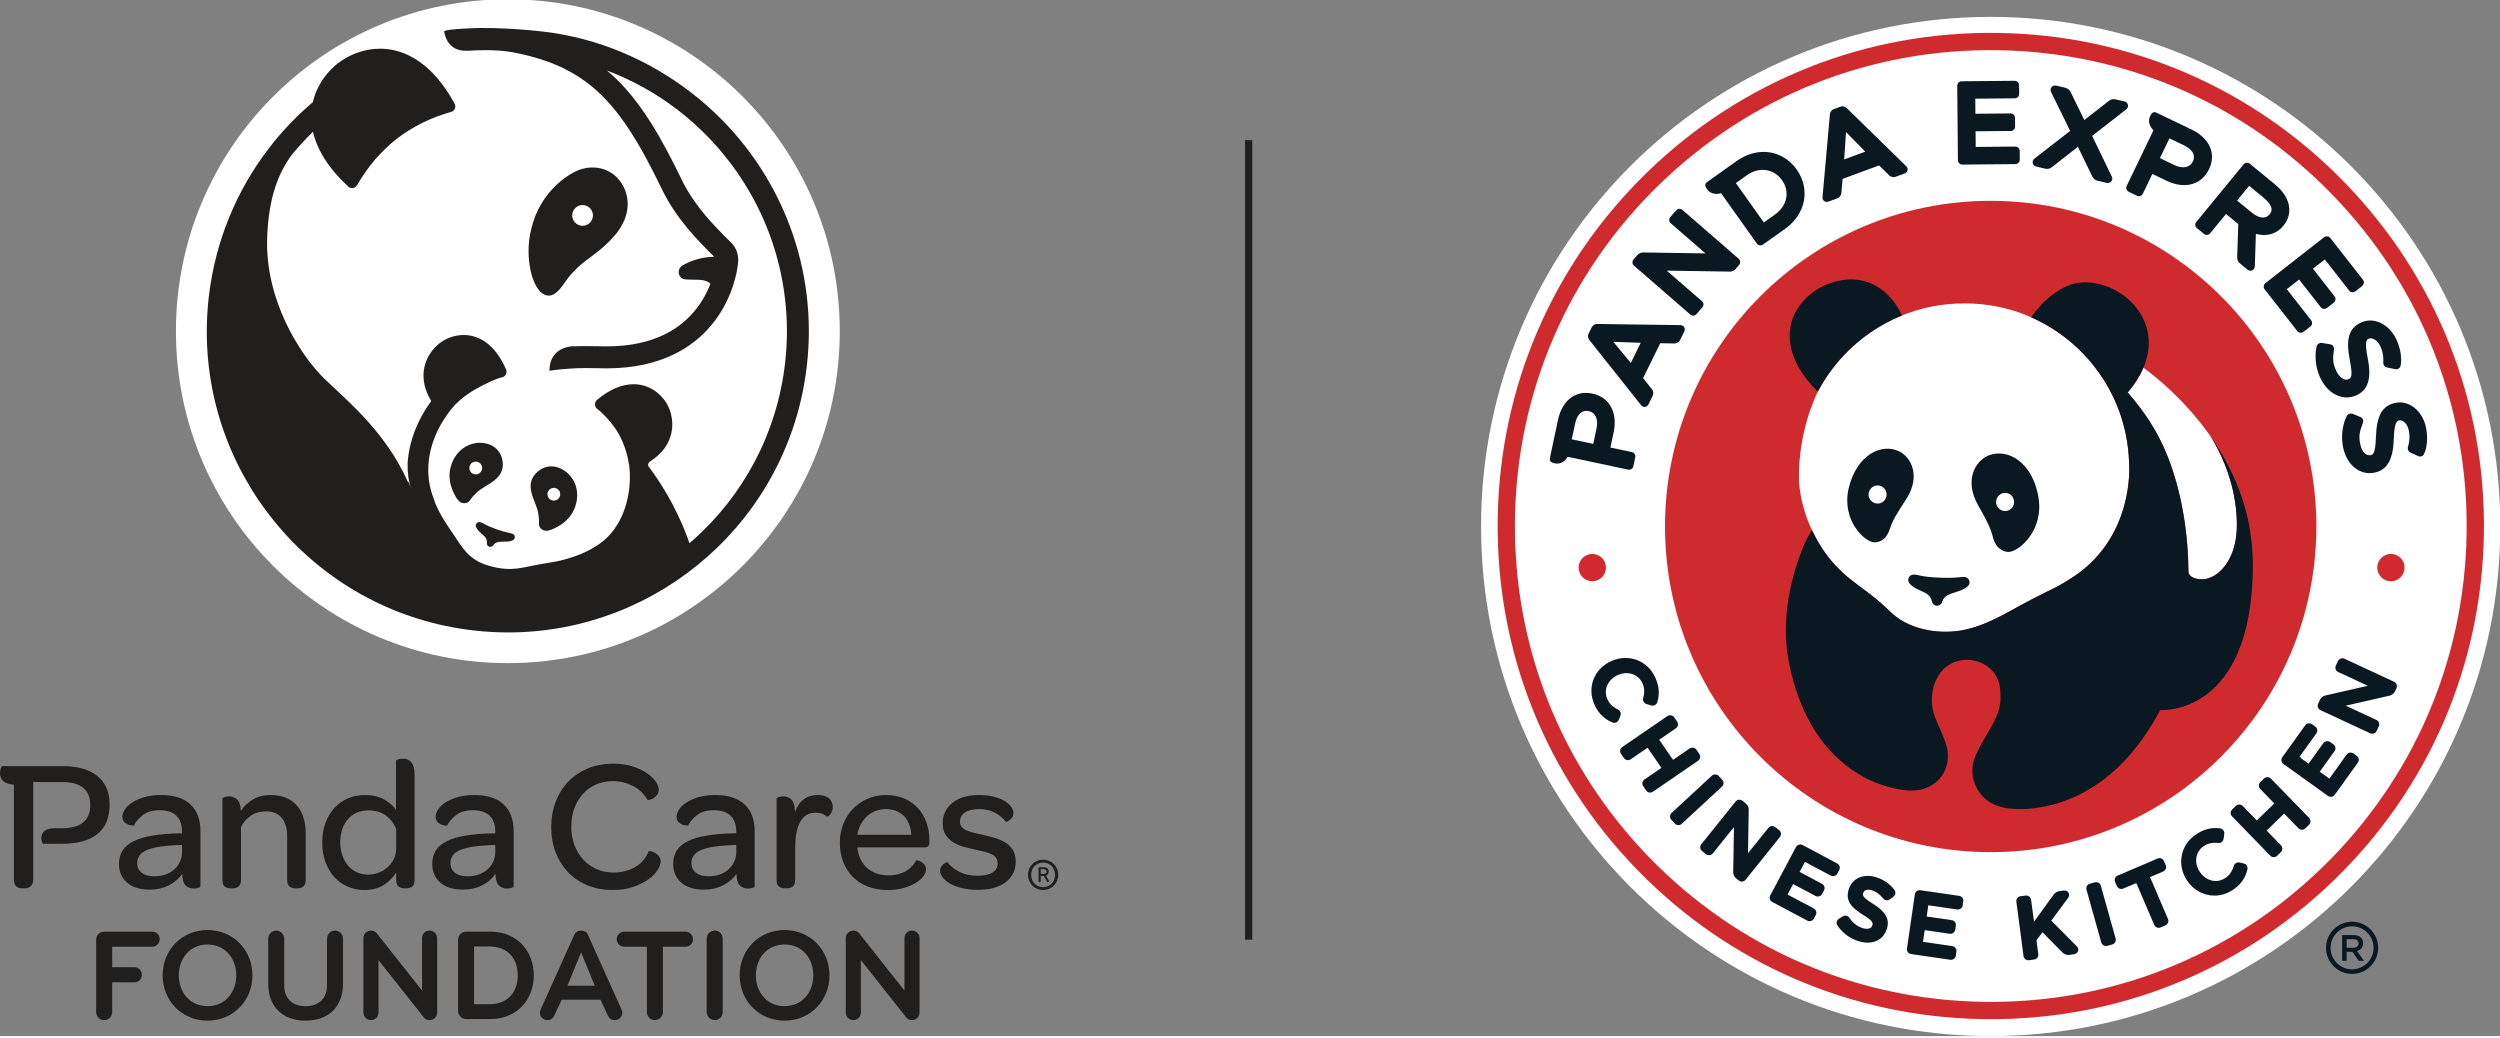 <svg width="400" height="166" preserveAspectRatio="xMinYMin meet" viewBox="0 0 2881 1194" xmlns="http://www.w3.org/2000/svg" version="1.0" fill-rule="evenodd" xmlns:xlink="http://www.w3.org/1999/xlink"><rect x="0" y="0" width="2881" height="1194" fill="#808080" stroke="none"/><title>...</title><desc>...</desc><g id="group" transform="scale(1,-1) translate(0,-1194)" clip="0 0 2881 1194"><g transform=""><g transform=" matrix(1,0,0,-1,0,1194.83)"><g transform=""><path d="M 2881.33 607.57 C 2881.33 931.9 2618.39 1194.83 2294.06 1194.83 C 1969.73 1194.83 1706.78 931.9 1706.78 607.57 C 1706.78 283.24 1969.72 20.28 2294.06 20.28 C 2618.4 20.28 2881.33 283.21 2881.33 607.57 Z " style="stroke: none; stroke-linecap: butt; stroke-width: 1; fill: rgb(100%,100%,100%); fill-rule: evenodd;"/></g><g transform=""><path d="M 2845.28 607.57 C 2845.28 912 2598.48 1158.78 2294.06 1158.78 C 1989.64 1158.78 1742.83 911.99 1742.83 607.57 C 1742.83 303.15 1989.62 56.33 2294.06 56.33 C 2598.5 56.33 2845.28 303.13 2845.28 607.57 Z " style="stroke: none; stroke-linecap: butt; stroke-width: 1; fill: rgb(100%,100%,100%); fill-rule: evenodd;"/></g><g transform=""><path d="M 2669.36 607.57 C 2669.36 814.83 2501.32 982.86 2294.07 982.86 C 2086.82 982.86 1918.77 814.84 1918.77 607.57 C 1918.77 400.3 2086.79 232.26 2294.07 232.26 C 2501.35 232.26 2669.36 400.29 2669.36 607.57 Z " style="stroke: none; stroke-linecap: butt; stroke-width: 1; fill: rgb(81%,17%,18%); fill-rule: evenodd;"/></g><g transform=""><path d="M 2497.57 525.78 C 2514.17 567.21 2521.64 615.24 2521.98 659.75 C 2521.98 659.75 2521.79 668.18 2537.93 668.43 C 2545.03 668.29 2551.24 664.63 2553.61 663.02 C 2566.14 654.25 2577.63 636.13 2577.78 605.99 L 2577.78 605.92 C 2577.78 605.78 2577.77 605.65 2577.77 605.51 C 2577.77 604.19 2577.74 602.9 2577.72 601.6 C 2576.71 559.98 2560.74 526.51 2551.78 510.92 C 2549.79 507.45 2548.14 504.85 2547.08 503.28 C 2546.52 502.43 2545.95 501.61 2545.36 500.76 C 2517.21 461.51 2484.99 435.5 2470.12 424.6 C 2466.19 433.89 2460.27 443.45 2451.97 453.09 C 2470.9 474.73 2486.3 497.65 2497.59 525.77 Z " style="stroke: none; stroke-linecap: butt; stroke-width: 1; fill: rgb(100%,100%,100%); fill-rule: evenodd;"/></g><g transform=""><path d="M 2453.62 536.12 C 2451.71 433.26 2367.75 350.47 2264.45 350.47 L 2264.06 350.47 C 2260.72 350.46 2257.37 350.54 2254 350.7 C 2231.99 351.77 2211.07 356.58 2191.78 364.4 C 2191.61 364.47 2191.4 364.53 2191.24 364.6 C 2165.7 375.04 2143.06 390.83 2124.56 410.52 C 2124.53 410.56 2124.49 410.6 2124.46 410.65 C 2113.3 422.52 2103.68 435.81 2095.89 450.22 C 2095.63 450.68 2095.36 451.13 2095.12 451.62 C 2095.05 451.75 2094.95 451.94 2094.88 452.13 C 2091.19 459.6 2072.94 498.79 2073.11 550.15 C 2073.11 550.15 2071.81 584.05 2093.79 622.7 C 2097.52 629.48 2101.69 635.92 2106.29 641.89 C 2107.15 643.04 2108.04 644.15 2108.93 645.23 C 2108.95 645.25 2108.97 645.27 2108.97 645.3 C 2109.83 646.35 2110.71 647.4 2111.6 648.4 C 2111.68 648.53 2111.75 648.62 2111.84 648.71 C 2112.68 649.66 2113.54 650.62 2114.37 651.54 C 2114.54 651.74 2114.7 651.9 2114.87 652.09 C 2115.65 652.94 2116.46 653.76 2117.26 654.58 C 2132.88 671.35 2152.99 681.71 2173.75 701.39 L 2173.75 701.39 C 2176.11 703.69 2178.56 706.09 2180.85 708.15 C 2185.78 712.21 2188.24 714.19 2194.09 717.35 C 2194.14 717.4 2194.19 717.44 2194.25 717.45 L 2194.27 717.45 C 2194.27 717.45 2194.27 717.49 2194.27 717.49 C 2194.6 717.65 2194.92 717.84 2195.25 718 C 2196.86 718.85 2198.5 719.66 2200.21 720.41 C 2201.69 721.06 2203.22 721.69 2204.76 722.26 C 2214.95 726.15 2226.62 728.5 2239.07 728.83 C 2240.3 728.86 2241.53 728.87 2242.74 728.86 L 2242.74 728.86 C 2274.7 728.86 2301.2 713.49 2327.68 698.83 C 2336.37 694.01 2346.71 688.73 2354.91 684.64 C 2361.35 681.53 2368.27 678.11 2372.57 675.78 L 2384.1 668.92 C 2460.57 622.52 2453.63 536.11 2453.63 536.11 Z " style="stroke: none; stroke-linecap: butt; stroke-width: 1; fill: rgb(100%,100%,100%); fill-rule: evenodd;"/></g><g transform=""><path d="M 2095.88 450.23 C 2103.67 435.83 2113.29 422.54 2124.45 410.66 C 2124.48 410.61 2124.52 410.56 2124.55 410.53 C 2143.05 390.84 2165.69 375.05 2191.23 364.61 C 2191.39 364.53 2191.6 364.48 2191.77 364.41 L 2191.8 364.37 C 2183.78 346.59 2167.49 327.32 2142.08 323.5 C 2090.13 315.71 2020.34 378.13 2094.79 452.19 L 2094.87 452.15 C 2094.94 451.96 2095.04 451.77 2095.11 451.64 C 2095.36 451.15 2095.63 450.7 2095.88 450.24 Z " style="stroke: none; stroke-linecap: butt; stroke-width: 1; fill: rgb(4%,10%,13%); fill-rule: evenodd;"/></g><g transform=""><path d="M 2596.18 651.06 L 2596.18 650.96 L 2596.2 650.93 C 2596.18 646.9 2596 642.96 2595.8 639.07 C 2595.45 632.54 2594.88 626.13 2594.06 619.83 L 2594.06 619.83 C 2594.06 619.83 2594.05 619.75 2594.04 619.69 C 2593.76 617.48 2593.43 615.26 2593.07 613.06 C 2592.5 609.42 2591.88 605.83 2591.18 602.34 C 2589 591.85 2586.15 581.78 2582.8 572.12 C 2574.47 548.06 2562.93 526.58 2550.3 507.86 C 2548.98 505.94 2547.64 504.04 2546.32 502.17 C 2546.32 502.17 2547 503.18 2547.15 503.39 C 2548.21 504.98 2549.82 507.52 2551.77 510.93 C 2560.73 526.52 2576.69 559.99 2577.71 601.61 C 2577.73 602.91 2577.76 604.2 2577.76 605.52 C 2577.76 605.66 2577.77 605.79 2577.77 605.93 L 2577.77 606 C 2577.62 636.13 2566.13 654.26 2553.6 663.03 C 2551.23 664.64 2545.02 668.3 2537.92 668.44 C 2521.78 668.19 2521.97 659.76 2521.97 659.76 C 2521.64 615.26 2514.17 567.22 2497.56 525.79 C 2486.27 497.67 2470.87 474.75 2451.94 453.11 C 2460.25 443.46 2466.16 433.9 2470.09 424.62 C 2494.62 366.53 2440.5 321.45 2395.88 326.63 C 2376.11 328.94 2354.57 346.15 2340.66 366.48 C 2406.17 395.33 2452.2 460.29 2453.61 536.14 C 2453.61 536.14 2460.55 622.56 2384.08 668.95 C 2383.34 669.41 2382.6 669.87 2381.9 670.33 C 2381.61 670.5 2381.31 670.7 2381.02 670.87 C 2380.11 671.42 2379.23 671.94 2378.36 672.46 C 2378.25 672.53 2378.15 672.6 2378.04 672.66 C 2377.09 673.21 2376.17 673.76 2375.27 674.29 C 2375.27 674.29 2375.2 674.32 2375.17 674.33 C 2374.29 674.84 2373.41 675.33 2372.55 675.81 C 2372.43 675.88 2372.3 675.95 2372.17 676.01 C 2372.13 676.04 2372.08 676.06 2372.04 676.09 C 2371.94 676.12 2371.87 676.17 2371.77 676.23 C 2371.72 676.25 2371.67 676.27 2371.63 676.3 C 2371.54 676.35 2371.46 676.4 2371.36 676.44 C 2371.31 676.46 2371.27 676.49 2371.21 676.52 C 2371.11 676.57 2371.02 676.62 2370.93 676.66 C 2370.88 676.7 2370.82 676.71 2370.78 676.74 C 2370.67 676.8 2370.58 676.85 2370.47 676.9 C 2370.41 676.93 2370.39 676.96 2370.34 676.97 C 2370.04 677.13 2369.73 677.28 2369.43 677.44 C 2369.38 677.47 2369.33 677.49 2369.29 677.5 C 2369.18 677.56 2369.06 677.63 2368.95 677.67 C 2368.9 677.7 2368.85 677.72 2368.79 677.77 C 2368.68 677.82 2368.57 677.87 2368.46 677.93 C 2368.4 677.96 2368.35 677.98 2368.3 678.02 C 2368.19 678.07 2368.08 678.13 2367.95 678.19 C 2367.9 678.21 2367.87 678.24 2367.81 678.26 C 2367.67 678.34 2367.54 678.4 2367.41 678.48 C 2367.39 678.48 2367.35 678.5 2367.31 678.52 C 2366.97 678.7 2366.62 678.87 2366.25 679.05 C 2366.21 679.07 2366.18 679.09 2366.14 679.11 C 2366.01 679.18 2365.86 679.24 2365.73 679.31 C 2365.68 679.34 2365.62 679.35 2365.57 679.38 C 2365.45 679.45 2365.31 679.52 2365.18 679.58 C 2365.13 679.61 2365.08 679.63 2365.03 679.66 C 2364.89 679.73 2364.75 679.78 2364.62 679.86 C 2364.58 679.88 2364.53 679.91 2364.48 679.93 C 2364.32 680 2364.16 680.09 2363.99 680.17 C 2363.99 680.17 2363.95 680.19 2363.94 680.2 C 2363.56 680.39 2363.17 680.57 2362.79 680.76 C 2362.77 680.77 2362.75 680.78 2362.72 680.8 C 2362.56 680.87 2362.39 680.96 2362.22 681.03 C 2362.18 681.05 2362.13 681.08 2362.1 681.1 C 2361.95 681.18 2361.81 681.24 2361.66 681.32 C 2361.61 681.35 2361.55 681.37 2361.51 681.39 C 2361.36 681.46 2361.22 681.53 2361.06 681.61 C 2361.02 681.64 2360.98 681.64 2360.94 681.67 C 2360.76 681.76 2360.58 681.86 2360.41 681.95 L 2360.37 681.95 C 2359.97 682.15 2359.58 682.35 2359.18 682.54 C 2359.16 682.55 2359.13 682.56 2359.11 682.58 C 2358.94 682.66 2358.76 682.74 2358.61 682.83 C 2358.56 682.84 2358.51 682.88 2358.47 682.9 C 2358.32 682.98 2358.16 683.06 2358.02 683.11 C 2357.97 683.14 2357.92 683.17 2357.87 683.2 C 2357.73 683.26 2357.58 683.34 2357.43 683.4 C 2357.38 683.43 2357.33 683.45 2357.29 683.47 C 2357.13 683.56 2356.96 683.64 2356.8 683.71 C 2356.77 683.73 2356.75 683.74 2356.71 683.75 C 2356.51 683.85 2356.31 683.94 2356.12 684.04 L 2356.12 684.04 C 2355.93 684.14 2355.75 684.21 2355.56 684.31 C 2355.49 684.35 2355.43 684.38 2355.36 684.41 C 2355.25 684.48 2355.13 684.53 2355.01 684.59 C 2354.97 684.59 2354.96 684.62 2354.92 684.64 C 2346.72 688.73 2336.38 694.01 2327.69 698.83 C 2301.21 713.49 2274.71 728.86 2242.75 728.86 L 2242.75 728.86 L 2240.58 728.86 C 2240.42 728.86 2240.26 728.86 2240.11 728.86 C 2239.77 728.85 2239.43 728.85 2239.08 728.84 C 2226.63 728.51 2214.97 726.16 2204.77 722.27 C 2203.22 721.69 2201.7 721.06 2200.22 720.42 C 2198.51 719.68 2196.87 718.87 2195.26 718.01 C 2194.93 717.85 2194.61 717.66 2194.28 717.5 L 2194.28 717.47 C 2194.28 717.47 2194.25 717.46 2194.25 717.46 C 2194.2 717.45 2194.15 717.41 2194.09 717.36 C 2188.25 714.19 2185.78 712.22 2180.85 708.16 C 2178.56 706.11 2176.11 703.7 2173.75 701.4 C 2152.99 681.72 2132.89 671.36 2117.26 654.59 C 2116.45 653.77 2115.65 652.95 2114.87 652.1 C 2114.7 651.91 2114.54 651.75 2114.37 651.55 C 2113.54 650.63 2112.68 649.67 2111.84 648.72 C 2111.75 648.63 2111.68 648.55 2111.6 648.41 C 2110.71 647.41 2109.83 646.36 2108.97 645.31 C 2108.97 645.29 2108.95 645.27 2108.93 645.24 C 2108.04 644.16 2107.15 643.04 2106.29 641.9 C 2106.03 641.57 2105.77 641.22 2105.52 640.88 C 2105.44 640.79 2105.36 640.68 2105.29 640.58 C 2105.1 640.34 2104.92 640.08 2104.73 639.82 C 2104.66 639.71 2104.57 639.62 2104.5 639.5 C 2104.28 639.21 2104.06 638.91 2103.85 638.61 C 2103.8 638.57 2103.78 638.52 2103.73 638.47 C 2103.48 638.11 2103.23 637.75 2102.97 637.41 C 2102.9 637.31 2102.86 637.24 2102.79 637.14 C 2102.6 636.88 2102.41 636.6 2102.22 636.32 C 2102.14 636.22 2102.06 636.12 2102 636.01 C 2101.8 635.72 2101.6 635.43 2101.4 635.13 C 2101.36 635.08 2101.31 635 2101.26 634.93 C 2101.03 634.56 2100.77 634.2 2100.53 633.83 C 2100.48 633.78 2100.46 633.73 2100.43 633.67 C 2100.22 633.36 2100.01 633.04 2099.81 632.72 C 2099.75 632.63 2099.68 632.53 2099.62 632.44 C 2099.42 632.15 2099.24 631.84 2099.04 631.55 C 2098.99 631.48 2098.95 631.41 2098.9 631.32 C 2098.42 630.59 2097.95 629.81 2097.47 629.05 C 2097.43 628.98 2097.38 628.9 2097.34 628.82 C 2097.14 628.5 2096.96 628.18 2096.76 627.86 C 2096.72 627.8 2096.67 627.72 2096.62 627.66 C 2096.15 626.87 2095.7 626.08 2095.25 625.3 C 2095.21 625.24 2095.18 625.19 2095.14 625.13 C 2094.95 624.79 2094.76 624.45 2094.56 624.11 C 2094.52 624.03 2094.49 623.97 2094.45 623.89 C 2094.22 623.52 2094 623.12 2093.8 622.73 L 2093.8 622.73 C 2091.69 619.02 2089.8 615.36 2088.09 611.78 C 2080.44 623.93 2076.18 634.15 2070.82 650.67 C 2059.5 685.11 2054.04 726.1 2061.16 762.3 C 2069.72 806.26 2086.86 846.77 2119.66 876.36 C 2141 895.58 2165.84 907.35 2194.77 911.38 C 2220.79 915.08 2244.72 899.73 2244.72 871.79 C 2244.72 851.74 2228.09 832.46 2226.47 812.75 C 2224.05 784.16 2241.51 758.54 2271.02 761.44 C 2285.5 762.84 2302.41 773.07 2304.83 794.24 C 2306.76 811.39 2304.07 821.23 2294.79 838.19 C 2284.29 857.37 2272.42 872.67 2272.93 890.25 L 2272.88 890.25 C 2272.88 890.25 2272.88 890.81 2272.97 891.76 C 2272.97 891.98 2273.01 892.2 2273.02 892.43 C 2273.09 892.98 2273.16 893.61 2273.27 894.32 C 2273.34 894.78 2273.35 895.23 2273.44 895.69 C 2273.53 896.21 2273.7 896.71 2273.81 897.24 C 2273.92 897.77 2274.03 898.31 2274.19 898.88 C 2274.31 899.35 2274.41 899.82 2274.55 900.24 C 2277.57 910.79 2285.99 926.85 2309.88 931.72 C 2316.44 933.06 2327.6 933.65 2336.36 933.02 C 2369.08 930.67 2438.42 915.46 2489.42 819.09 C 2489.42 819.09 2596.22 827.21 2596.22 650.96 C 2596.22 650.96 2596.21 651.03 2596.2 651.09 Z " style="stroke: none; stroke-linecap: butt; stroke-width: 1; fill: rgb(4%,10%,13%); fill-rule: evenodd;"/></g><g transform=""><path d="M 2267.3 676.73 C 2257.69 685.15 2241.61 682.54 2238.22 694.32 C 2238.14 694.68 2238.03 694.99 2237.88 695.28 C 2237.71 695.61 2237.54 695.9 2237.36 696.17 C 2236.27 697.78 2234.41 698.85 2232.31 698.85 C 2230.41 698.85 2228.72 698 2227.59 696.65 C 2227.33 696.29 2227.09 695.94 2226.86 695.55 C 2226.83 695.51 2226.8 695.47 2226.78 695.42 C 2226.53 694.92 2226.36 694.36 2226.25 693.78 C 2223.55 681.14 2209.29 683.48 2200.46 673.14 C 2200.46 673.14 2200.54 673.21 2200.46 673.14 C 2200.27 672.9 2200.09 672.65 2199.92 672.41 C 2199.35 671.47 2199 670.36 2199 669.16 C 2199 665.74 2201.77 663 2205.17 663 L 2205.64 663 C 2212.37 663.31 2213.12 665.56 2234.35 666.49 C 2255.61 667.44 2257.33 665.46 2263.98 665.78 L 2263.98 665.78 C 2267.19 666 2269.71 668.62 2269.71 671.86 C 2269.71 672.88 2269.37 674.01 2269.01 674.69 C 2268.67 675.37 2268.13 676.01 2267.29 676.74 Z " style="stroke: none; stroke-linecap: butt; stroke-width: 1; fill: rgb(4%,10%,13%); fill-rule: evenodd;"/></g><g transform=""><path d="M 2349.03 573.3 C 2341.91 532.64 2313.14 517.13 2291.66 525.68 C 2276.61 531.65 2263.08 553.94 2279.56 583.06 C 2289.34 600.36 2293.95 609.32 2296.38 619.03 C 2297.39 623.12 2298.82 626.62 2300.89 629.46 L 2300.89 629.46 C 2300.89 629.46 2300.99 629.6 2301.18 629.84 C 2302.09 631.02 2303.14 632.11 2304.32 633 C 2306.62 634.88 2309.98 636.8 2314.18 636.91 L 2314.56 636.91 C 2326.44 636.79 2355.88 612.27 2349.02 573.28 Z " style="stroke: none; stroke-linecap: butt; stroke-width: 1; fill: rgb(4%,10%,13%); fill-rule: evenodd;"/></g><g transform=""><path d="M 2188.5 520.91 C 2168.48 511.37 2140.02 524.39 2130.6 562.8 C 2121.4 600.36 2149.21 625.9 2160.16 625.84 L 2160.16 625.84 C 2169.45 625.84 2173.71 618.72 2173.71 618.72 L 2173.71 618.72 C 2175.54 616.27 2176.93 613.3 2178.04 609.85 C 2180.96 600.72 2185.94 592.46 2196.41 576.54 C 2214 549.74 2202.49 527.58 2188.49 520.91 Z " style="stroke: none; stroke-linecap: butt; stroke-width: 1; fill: rgb(4%,10%,13%); fill-rule: evenodd;"/></g><g transform=""><path d="M 2163.05 581.14 C 2168.76 581.51 2173.71 577.17 2174.09 571.46 C 2174.47 565.75 2170.15 560.62 2164.44 560.24 C 2158.74 559.86 2153.76 564.38 2153.38 570.07 C 2152.99 575.79 2157.35 580.74 2163.06 581.13 Z " style="stroke: none; stroke-linecap: butt; stroke-width: 1; fill: rgb(100%,100%,100%); fill-rule: evenodd;"/></g><g transform=""><path d="M 2310 589.72 C 2315.71 590.08 2320.66 585.75 2321.03 580.03 C 2321.41 574.32 2317.09 569.19 2311.38 568.82 C 2305.67 568.43 2300.69 572.95 2300.31 578.65 C 2299.94 584.36 2304.28 589.32 2310 589.71 Z " style="stroke: none; stroke-linecap: butt; stroke-width: 1; fill: rgb(100%,100%,100%); fill-rule: evenodd;"/></g><g transform=""><path d="M 2687.81 225.15 C 2585.81 120 2448.98 60.88 2302.51 58.66 C 2156.04 56.43 2017.48 111.38 1912.33 213.37 C 1807.2 315.36 1748.07 452.2 1745.85 598.67 C 1743.62 745.15 1798.58 883.71 1900.57 988.84 C 2002.56 1093.98 2139.41 1153.11 2285.88 1155.33 C 2432.35 1157.56 2570.92 1102.61 2676.05 1000.61 C 2781.19 898.61 2840.32 761.78 2842.54 615.3 C 2844.77 468.84 2789.82 330.28 2687.81 225.14 Z " style="stroke: none; stroke-linecap: butt; stroke-width: 1; fill: none; fill-rule: evenodd;"/></g><g transform=""><path d="M 2702.09 211.29 C 2596.4 102.34 2454.6 41.06 2302.81 38.77 C 2151.01 36.47 2007.41 93.41 1898.48 199.1 C 1789.53 304.8 1728.25 446.59 1725.96 598.38 C 1723.65 750.19 1780.59 893.79 1886.29 1002.73 C 1991.98 1111.69 2133.78 1172.95 2285.58 1175.25 C 2437.36 1177.56 2580.95 1120.62 2689.91 1014.92 C 2798.87 909.2 2860.14 767.39 2862.44 615.62 C 2864.75 463.85 2807.81 320.25 2702.1 211.29 Z M 2676.04 1000.62 C 2570.91 1102.62 2432.34 1157.57 2285.87 1155.34 C 2139.4 1153.13 2002.55 1093.99 1900.56 988.85 C 1798.57 883.71 1743.62 745.15 1745.84 598.68 C 1748.07 452.21 1807.19 315.37 1912.32 213.38 C 2017.47 111.38 2156.03 56.44 2302.5 58.67 C 2448.96 60.89 2585.8 120.01 2687.8 225.16 C 2789.81 330.3 2844.75 468.85 2842.53 615.32 C 2840.31 761.8 2781.18 898.63 2676.04 1000.63 Z " style="stroke: none; stroke-linecap: butt; stroke-width: 1; fill: rgb(81%,17%,18%); fill-rule: evenodd;"/></g><g transform=""><path d="M 2755.32 639.18 C 2746.61 639.18 2739.52 646.25 2739.52 654.94 C 2739.52 663.63 2746.61 670.7 2755.32 670.7 C 2764.03 670.7 2771.05 663.63 2771.05 654.94 C 2771.05 646.25 2763.99 639.18 2755.32 639.18 Z " style="stroke: none; stroke-linecap: butt; stroke-width: 1; fill: rgb(81%,17%,18%); fill-rule: evenodd;"/></g><g transform=""><path d="M 1864.48 818.42 C 1863.72 818.05 1863 817.66 1862.3 817.27 L 1861.78 816.95 C 1861.25 816.64 1860.77 816.35 1860.31 816.03 C 1860.15 815.93 1860.04 815.84 1859.93 815.77 L 1859.6 815.54 C 1859.22 815.26 1858.83 814.98 1858.47 814.67 C 1858.22 814.47 1858.01 814.29 1857.8 814.09 C 1857.46 813.78 1857.13 813.48 1856.82 813.15 C 1856.59 812.92 1856.38 812.7 1856.17 812.47 C 1855.86 812.14 1855.57 811.79 1855.3 811.43 L 1855.07 811.15 L 1854.93 810.96 L 1854.7 810.67 C 1854.42 810.27 1854.13 809.8 1853.85 809.33 L 1853.64 809 L 1853.43 808.65 C 1852.96 807.82 1852.58 807.05 1852.25 806.28 C 1849.99 801.12 1850.02 795.46 1852.33 790.33 C 1854.62 785.25 1858.95 781.1 1864.52 778.67 C 1867.71 777.27 1871.01 776.56 1874.31 776.56 C 1882.7 776.56 1889.65 781.04 1892.92 788.54 C 1893.23 789.25 1893.51 790 1893.78 790.84 L 1893.89 791.24 L 1893.98 791.56 C 1894.13 792.13 1894.26 792.6 1894.35 793.08 C 1894.39 793.29 1894.42 793.48 1894.45 793.69 L 1894.49 793.93 C 1894.57 794.43 1894.63 794.9 1894.69 795.36 C 1894.71 795.67 1894.73 795.94 1894.74 796.22 C 1894.77 796.71 1894.77 797.17 1894.77 797.81 L 1894.77 798.08 C 1894.77 798.08 1894.75 798.47 1894.75 798.47 C 1894.73 798.97 1894.68 799.45 1894.63 799.93 L 1894.54 800.78 C 1894.47 801.37 1894.35 801.99 1894.22 802.63 L 1894.15 803.04 C 1894.01 803.74 1893.82 804.46 1893.62 805.19 C 1892.8 808.15 1894.39 811.17 1897.26 812.08 L 1902.8 813.81 C 1903.33 813.98 1903.89 814.06 1904.44 814.06 C 1906.91 814.06 1909.08 812.46 1909.86 810.08 C 1910.14 809.15 1910.37 808.26 1910.58 807.35 L 1910.69 806.87 C 1910.89 805.94 1911.06 805.02 1911.19 804.08 L 1911.26 803.63 C 1911.39 802.63 1911.48 801.67 1911.53 800.69 L 1911.55 800.41 C 1911.6 799.41 1911.6 798.38 1911.55 797.36 L 1911.53 797.1 C 1911.48 796.08 1911.38 795.03 1911.23 793.95 L 1911.15 793.44 C 1910.99 792.4 1910.78 791.32 1910.52 790.24 L 1910.38 789.68 C 1910.11 788.59 1909.79 787.51 1909.4 786.33 L 1909.2 785.81 C 1908.76 784.51 1908.28 783.31 1907.78 782.16 C 1901.58 767.93 1888.35 759.08 1873.26 759.08 C 1867.8 759.08 1862.41 760.23 1857.23 762.48 C 1837.24 771.2 1828.66 792.66 1837.26 812.39 C 1837.58 813.13 1837.92 813.85 1838.26 814.54 L 1838.62 815.22 C 1838.84 815.68 1839.08 816.15 1839.34 816.59 L 1839.77 817.33 C 1839.93 817.61 1840.1 817.91 1840.27 818.2 L 1840.43 818.46 L 1840.93 819.23 C 1841.16 819.58 1841.39 819.93 1841.62 820.27 C 1841.81 820.53 1841.98 820.77 1842.15 821.01 C 1842.46 821.43 1842.67 821.7 1842.87 821.96 L 1843.4 822.63 L 1844.17 823.52 L 1844.72 824.14 C 1845.05 824.49 1845.32 824.78 1845.58 825.04 L 1846.07 825.53 C 1846.4 825.85 1846.71 826.14 1847.02 826.42 L 1847.49 826.84 C 1848.5 827.71 1849.51 828.5 1850.51 829.19 L 1850.99 829.53 L 1852.07 830.24 L 1852.53 830.51 L 1853.79 831.27 L 1853.79 831.25 C 1853.79 831.25 1854.37 831.56 1854.37 831.56 L 1854.77 831.78 C 1854.98 831.89 1855.19 832 1855.41 832.11 L 1856.09 832.43 C 1856.32 832.55 1856.59 832.68 1856.86 832.81 L 1857.09 832.92 L 1858.31 833.45 C 1858.99 833.73 1859.67 833.86 1860.35 833.86 C 1862.59 833.86 1864.66 832.45 1865.5 830.34 L 1867.35 825.7 C 1868.46 822.93 1867.19 819.73 1864.48 818.4 Z " style="stroke: none; stroke-linecap: butt; stroke-width: 1; fill: rgb(4%,10%,13%); fill-rule: evenodd;"/></g><g transform=""><path d="M 1959.22 873.93 C 1959.49 872.46 1959.19 870.98 1958.35 869.76 L 1954.94 864.78 C 1953.91 863.29 1952.18 862.39 1950.29 862.39 C 1949.16 862.39 1948.09 862.72 1947.2 863.33 L 1928.01 876.49 L 1912.09 853.29 L 1931.29 840.13 C 1933.81 838.38 1934.46 834.91 1932.74 832.39 L 1929.32 827.41 C 1928.3 825.92 1926.57 825.03 1924.68 825.03 C 1923.55 825.03 1922.48 825.35 1921.58 825.97 L 1869.43 861.73 C 1866.9 863.47 1866.26 866.94 1868 869.48 L 1871.41 874.45 C 1872.44 875.94 1874.18 876.84 1876.06 876.84 C 1877.19 876.84 1878.26 876.51 1879.16 875.9 L 1898.68 862.51 L 1914.59 885.71 L 1895.05 899.1 C 1892.53 900.84 1891.88 904.3 1893.61 906.84 L 1897.03 911.82 C 1898.06 913.33 1899.78 914.24 1901.61 914.24 C 1902.74 914.24 1903.83 913.9 1904.76 913.26 L 1956.9 877.5 C 1958.12 876.67 1958.95 875.4 1959.22 873.94 Z " style="stroke: none; stroke-linecap: butt; stroke-width: 1; fill: rgb(4%,10%,13%); fill-rule: evenodd;"/></g><g transform=""><path d="M 1986.2 903.44 C 1986.25 901.96 1985.73 900.55 1984.72 899.46 L 1980.62 895.02 C 1979.6 893.92 1978.1 893.29 1976.52 893.29 C 1975.09 893.29 1973.75 893.8 1972.74 894.72 L 1926.33 937.65 C 1924.08 939.73 1923.94 943.27 1926.02 945.52 L 1930.12 949.94 C 1931.16 951.08 1932.64 951.73 1934.2 951.73 C 1935.6 951.73 1936.94 951.2 1937.98 950.25 L 1984.4 907.32 C 1985.49 906.31 1986.13 904.93 1986.18 903.43 Z " style="stroke: none; stroke-linecap: butt; stroke-width: 1; fill: rgb(4%,10%,13%); fill-rule: evenodd;"/></g><g transform=""><path d="M 2052.36 961.3 C 2052.2 959.82 2051.47 958.5 2050.31 957.57 L 2045.76 953.92 C 2044.81 953.15 2043.59 952.74 2042.32 952.74 C 2040.6 952.74 2038.97 953.5 2037.95 954.78 L 2014.39 984.11 L 2015.26 933.8 C 2015.3 931.34 2013.89 928.33 2011.98 926.8 L 2007.97 923.58 C 2007.02 922.82 2005.8 922.39 2004.52 922.39 C 2002.81 922.39 2001.17 923.16 2000.15 924.44 L 1960.57 973.74 C 1958.65 976.13 1959.04 979.64 1961.43 981.57 L 1965.97 985.21 C 1966.92 985.98 1968.15 986.4 1969.42 986.4 C 1971.14 986.4 1972.77 985.63 1973.8 984.35 L 1998.22 953.93 L 1997.33 1006.02 C 1997.29 1008.48 1998.7 1011.49 2000.61 1013.02 L 2003.78 1015.56 C 2004.77 1016.35 2006.01 1016.78 2007.27 1016.78 C 2008.97 1016.78 2010.55 1016.02 2011.61 1014.69 L 2051.19 965.38 C 2052.12 964.23 2052.54 962.78 2052.38 961.29 Z " style="stroke: none; stroke-linecap: butt; stroke-width: 1; fill: rgb(4%,10%,13%); fill-rule: evenodd;"/></g><g transform=""><path d="M 2119.52 1003.4 C 2120.2 1002.09 2120.35 1000.59 2119.93 999.16 C 2119.48 997.71 2118.51 996.55 2117.2 995.87 L 2077.23 974.62 C 2076.46 974.21 2075.58 973.99 2074.67 973.99 C 2072.59 973.99 2070.63 975.14 2069.69 976.92 L 2040.02 1032.75 C 2039.32 1034.06 2039.17 1035.56 2039.6 1036.99 C 2040.05 1038.44 2041.02 1039.59 2042.32 1040.29 L 2082.75 1061.76 C 2083.54 1062.2 2084.45 1062.42 2085.37 1062.42 C 2087.44 1062.42 2089.32 1061.29 2090.28 1059.45 L 2092.51 1055.28 C 2093.95 1052.57 2092.91 1049.2 2090.21 1047.75 L 2060.02 1031.71 L 2066.43 1019.64 L 2092.24 1033.36 C 2093 1033.77 2093.89 1033.99 2094.78 1033.99 C 2096.86 1033.99 2098.81 1032.84 2099.77 1031.06 L 2102 1026.87 C 2102.69 1025.56 2102.83 1024.06 2102.4 1022.63 C 2101.97 1021.21 2101 1020.04 2099.7 1019.35 L 2073.89 1005.63 L 2080.02 994.09 L 2109.77 1009.9 C 2110.55 1010.32 2111.46 1010.55 2112.37 1010.55 C 2114.43 1010.55 2116.32 1009.42 2117.29 1007.6 L 2119.53 1003.41 Z " style="stroke: none; stroke-linecap: butt; stroke-width: 1; fill: rgb(4%,10%,13%); fill-rule: evenodd;"/></g><g transform=""><path d="M 2183.1 1026.27 C 2182.93 1026.06 2182.79 1025.89 2182.65 1025.72 L 2182.47 1025.49 C 2181.99 1024.89 2181.49 1024.29 2180.98 1023.71 C 2180.71 1023.41 2180.52 1023.21 2180.32 1023.01 L 2180.11 1022.78 C 2179.64 1022.28 2179.16 1021.8 2178.66 1021.32 C 2178.43 1021.09 2178.18 1020.88 2177.9 1020.62 L 2177.66 1020.41 C 2177.16 1019.97 2176.65 1019.55 2176.14 1019.13 L 2175.9 1018.94 L 2175.07 1018.29 L 2175.05 1018.29 C 2175.05 1018.29 2174.89 1018.16 2174.89 1018.16 C 2174.4 1017.81 2173.89 1017.45 2173.38 1017.11 C 2173.02 1016.86 2172.61 1016.6 2172.22 1016.35 C 2171.64 1016 2171.01 1015.64 2170.39 1015.3 L 2170.16 1015.17 C 2169.78 1014.96 2169.5 1014.8 2169.21 1014.66 C 2168.51 1014.3 2167.77 1013.96 2167.03 1013.64 L 2166.69 1013.48 L 2166.39 1013.35 L 2166.01 1013.18 C 2164.79 1012.68 2163.66 1012.26 2162.52 1011.89 C 2159.06 1010.77 2155.66 1010.2 2152.37 1010.2 C 2141.82 1010.2 2133.67 1015.86 2130.58 1025.34 C 2126.13 1038.95 2133.62 1046.86 2147.14 1055.2 C 2158.38 1061.97 2158.59 1064.4 2157.63 1067.34 C 2156.59 1070.53 2153.63 1071.2 2151.35 1071.2 C 2149.81 1071.2 2148.13 1070.9 2146.35 1070.31 C 2145.44 1070.02 2144.59 1069.68 2143.76 1069.33 C 2143.55 1069.22 2143.42 1069.16 2143.3 1069.11 L 2143 1068.97 C 2142.45 1068.71 2141.92 1068.45 2141.41 1068.17 C 2141.2 1068.06 2140.97 1067.92 2140.58 1067.68 C 2140.13 1067.41 2139.69 1067.13 2139.27 1066.83 C 2139.02 1066.66 2138.81 1066.51 2138.6 1066.36 L 2138.41 1066.22 C 2138.04 1065.93 2137.63 1065.61 2137.25 1065.28 C 2137 1065.07 2136.77 1064.87 2136.54 1064.67 C 2136.1 1064.26 2135.72 1063.89 2135.23 1063.39 C 2135 1063.17 2134.81 1062.98 2134.63 1062.79 C 2134.26 1062.38 2133.9 1061.94 2133.53 1061.5 L 2133.29 1061.21 C 2133.15 1061.06 2133.05 1060.93 2132.95 1060.8 C 2132.49 1060.21 2132.06 1059.62 2131.64 1059.02 L 2131.24 1058.46 C 2130.23 1056.97 2128.4 1056.01 2126.49 1056.01 C 2125.46 1056.01 2124.47 1056.29 2123.62 1056.81 L 2119.17 1059.58 C 2116.72 1061.1 2115.85 1064.13 2117.14 1066.77 L 2117.43 1067.25 C 2117.54 1067.42 2117.66 1067.6 2117.77 1067.78 C 2117.97 1068.06 2118.17 1068.33 2118.37 1068.6 L 2118.57 1068.86 L 2118.77 1069.16 C 2119.27 1069.83 2119.75 1070.44 2120.25 1071.05 C 2120.48 1071.33 2120.72 1071.6 2120.96 1071.87 L 2121.38 1072.35 C 2121.91 1072.95 2122.44 1073.51 2122.98 1074.06 C 2123.38 1074.47 2123.8 1074.86 2124.21 1075.25 C 2124.77 1075.77 2125.35 1076.29 2125.94 1076.77 C 2126.35 1077.12 2126.79 1077.47 2127.22 1077.83 C 2127.84 1078.31 2128.47 1078.76 2129.09 1079.2 L 2129.29 1079.34 L 2129.45 1079.45 C 2129.78 1079.68 2130.11 1079.92 2130.45 1080.13 C 2131.12 1080.57 2131.82 1080.98 2132.52 1081.37 L 2132.85 1081.57 C 2133.18 1081.76 2133.5 1081.94 2133.83 1082.12 C 2134.63 1082.53 2135.42 1082.91 2136.2 1083.27 L 2136.63 1083.48 L 2137.05 1083.67 L 2137.41 1083.83 C 2138.78 1084.41 2140 1084.87 2141.17 1085.25 C 2145.03 1086.51 2148.79 1087.15 2152.35 1087.15 C 2163.08 1087.15 2171.1 1081.47 2174.33 1071.56 C 2178.02 1060.27 2173.26 1051.53 2158.42 1042.34 C 2146.28 1034.89 2146.27 1032.67 2147.26 1029.66 C 2148.01 1027.36 2150.09 1026.1 2153.14 1026.1 C 2154.47 1026.1 2155.92 1026.35 2157.44 1026.85 C 2158.08 1027.06 2158.71 1027.31 2159.33 1027.57 C 2159.41 1027.61 2159.49 1027.65 2159.58 1027.7 L 2159.92 1027.86 C 2160.34 1028.05 2160.75 1028.26 2161.15 1028.46 L 2161.82 1028.86 C 2162.19 1029.07 2162.56 1029.3 2162.91 1029.53 L 2163.22 1029.74 L 2163.66 1030.03 C 2163.95 1030.25 2164.31 1030.51 2164.68 1030.8 C 2164.92 1030.98 2165.13 1031.15 2165.32 1031.32 C 2165.68 1031.61 2166.04 1031.93 2166.37 1032.24 L 2167.02 1032.83 C 2167.4 1033.2 2167.82 1033.64 2168.24 1034.08 L 2168.64 1034.49 C 2169.11 1035.02 2169.61 1035.61 2170.1 1036.21 C 2171.2 1037.58 2172.82 1038.36 2174.55 1038.36 C 2175.75 1038.36 2176.9 1037.99 2177.85 1037.27 L 2181.98 1034.2 C 2184.39 1032.42 2184.99 1028.99 2183.32 1026.56 L 2183.12 1026.27 Z " style="stroke: none; stroke-linecap: butt; stroke-width: 1; fill: rgb(4%,10%,13%); fill-rule: evenodd;"/></g><g transform=""><path d="M 2257.78 1033.22 L 2212.98 1026.71 C 2212.71 1026.67 2212.44 1026.65 2212.18 1026.65 C 2209.44 1026.65 2207.07 1028.7 2206.67 1031.41 L 2197.58 1093.97 C 2197.36 1095.45 2197.73 1096.92 2198.62 1098.1 C 2199.51 1099.29 2200.81 1100.06 2202.27 1100.28 L 2247.58 1106.86 C 2247.85 1106.9 2248.13 1106.91 2248.4 1106.91 C 2251.13 1106.91 2253.5 1104.87 2253.9 1102.15 L 2254.58 1097.46 C 2254.79 1095.97 2254.42 1094.5 2253.53 1093.32 C 2252.66 1092.14 2251.35 1091.36 2249.88 1091.14 L 2216.06 1086.23 L 2218.03 1072.71 L 2246.94 1076.92 C 2247.21 1076.96 2247.47 1076.98 2247.73 1076.98 C 2250.48 1076.98 2252.85 1074.93 2253.25 1072.23 L 2253.94 1067.51 C 2254.15 1066.06 2253.78 1064.59 2252.9 1063.39 C 2252 1062.2 2250.7 1061.42 2249.23 1061.21 L 2220.3 1057.01 L 2222.18 1044.08 L 2255.51 1048.92 C 2255.77 1048.96 2256.06 1048.98 2256.31 1048.98 C 2259.05 1048.98 2261.42 1046.93 2261.81 1044.22 L 2262.49 1039.52 C 2262.71 1038.06 2262.33 1036.59 2261.45 1035.4 C 2260.54 1034.19 2259.25 1033.42 2257.78 1033.22 Z " style="stroke: none; stroke-linecap: butt; stroke-width: 1; fill: rgb(4%,10%,13%); fill-rule: evenodd;"/></g><g transform=""><path d="M 2420.97 1021.46 C 2420.3 1019.08 2418.08 1017.42 2415.57 1017.42 C 2415.08 1017.42 2414.59 1017.48 2414.11 1017.61 L 2408.29 1019.24 C 2406.86 1019.64 2405.68 1020.57 2404.95 1021.87 C 2404.22 1023.17 2404.04 1024.67 2404.45 1026.11 L 2421.52 1086.98 C 2422.19 1089.36 2424.39 1091.03 2426.87 1091.03 C 2427.41 1091.03 2427.9 1090.97 2428.37 1090.84 L 2434.19 1089.2 C 2437.14 1088.37 2438.87 1085.29 2438.05 1082.34 L 2420.98 1021.44 Z " style="stroke: none; stroke-linecap: butt; stroke-width: 1; fill: rgb(4%,10%,13%); fill-rule: evenodd;"/></g><g transform=""><path d="M 2477.75 1011.58 L 2492.86 1005.12 C 2495.67 1003.9 2496.98 1000.63 2495.78 997.82 L 2493.76 993.08 C 2492.9 991.08 2490.82 989.73 2488.58 989.73 C 2487.85 989.73 2487.13 989.87 2486.46 990.16 L 2440.35 1009.88 C 2438.99 1010.46 2437.93 1011.54 2437.38 1012.93 C 2436.83 1014.32 2436.84 1015.83 2437.42 1017.2 L 2439.44 1021.93 C 2440.31 1023.94 2442.39 1025.3 2444.62 1025.3 C 2445.36 1025.3 2446.07 1025.16 2446.75 1024.87 L 2460.87 1018.84 L 2461.41 1018.84 C 2461.41 1018.84 2462.05 1018.82 2462.05 1018.82 L 2482.53 1066.69 C 2483.4 1068.74 2485.41 1070.07 2487.64 1070.07 C 2488.41 1070.07 2489.15 1069.93 2489.83 1069.63 L 2495.47 1067.21 C 2496.84 1066.63 2497.9 1065.54 2498.45 1064.16 C 2499.01 1062.78 2498.98 1061.27 2498.4 1059.91 L 2477.74 1011.61 Z " style="stroke: none; stroke-linecap: butt; stroke-width: 1; fill: rgb(4%,10%,13%); fill-rule: evenodd;"/></g><g transform=""><path d="M 2585.69 995.85 L 2580.82 994.77 C 2580.44 994.69 2580.05 994.65 2579.66 994.65 C 2577.11 994.65 2574.82 996.35 2574.08 998.8 C 2573.84 999.62 2573.59 1000.38 2573.32 1001.13 L 2573.06 1001.72 C 2572.84 1002.31 2572.63 1002.83 2572.41 1003.32 L 2572.03 1004.09 L 2571.94 1004.26 C 2571.76 1004.63 2571.57 1004.99 2571.36 1005.35 C 2571.23 1005.57 2571.11 1005.77 2570.97 1005.99 C 2570.64 1006.52 2570.39 1006.89 2570.12 1007.27 C 2569.9 1007.56 2569.75 1007.78 2569.59 1007.99 C 2569.31 1008.34 2568.99 1008.7 2568.53 1009.2 C 2568.37 1009.38 2568.23 1009.54 2568.08 1009.69 C 2567.69 1010.07 2567.29 1010.43 2566.88 1010.78 L 2566.56 1011.07 C 2566.46 1011.16 2566.4 1011.21 2566.33 1011.26 C 2565.52 1011.91 2564.83 1012.42 2564.13 1012.87 C 2560.9 1014.97 2557.21 1016.08 2553.48 1016.08 C 2546.21 1016.08 2539.26 1012.04 2534.87 1005.28 C 2531.54 1000.14 2530.23 994.3 2531.18 988.82 C 2532.13 983.38 2535.25 978.7 2539.96 975.64 C 2540.66 975.18 2541.36 974.79 2542.07 974.43 L 2542.25 974.35 L 2542.28 974.35 C 2542.28 974.35 2542.48 974.25 2542.48 974.25 L 2542.8 974.09 C 2543.25 973.89 2543.75 973.67 2544.23 973.48 L 2544.42 973.42 L 2544.82 973.28 L 2545.06 973.2 C 2545.49 973.06 2545.95 972.92 2546.41 972.79 L 2546.88 972.68 L 2547.25 972.59 C 2547.68 972.51 2548.13 972.42 2548.58 972.35 L 2548.84 972.31 C 2549.04 972.28 2549.24 972.25 2549.43 972.23 C 2549.93 972.17 2550.41 972.14 2550.9 972.12 L 2551.29 972.08 L 2551.67 972.08 C 2551.96 972.06 2552.21 972.05 2552.44 972.05 C 2552.83 972.05 2553.2 972.06 2553.58 972.08 L 2554.07 972.08 C 2554.76 972.12 2555.51 972.18 2556.27 972.26 C 2556.49 972.28 2556.7 972.3 2556.91 972.3 C 2559.75 972.3 2562.08 970.3 2562.47 967.54 L 2563.28 961.8 C 2563.71 958.74 2561.6 955.91 2558.61 955.47 L 2557.67 955.36 C 2557.3 955.32 2556.96 955.28 2556.61 955.26 L 2554.24 955.12 C 2553.87 955.1 2553.52 955.1 2553.18 955.1 L 2552.83 955.1 L 2550.73 955.16 L 2550.18 955.21 L 2549.53 955.27 L 2548.95 955.32 C 2548.4 955.38 2547.86 955.45 2547.15 955.57 C 2546.59 955.65 2546.03 955.77 2545.46 955.89 L 2544.75 956.06 L 2544.11 956.22 L 2543.52 956.37 L 2542.79 956.59 L 2542.54 956.67 C 2542.26 956.75 2541.97 956.84 2541.69 956.93 C 2541.6 956.96 2541.46 957 2541.31 957.06 L 2540.96 957.17 C 2540.54 957.32 2540.17 957.46 2539.8 957.6 L 2539.25 957.83 L 2539.02 957.92 C 2538.65 958.06 2538.27 958.23 2537.9 958.4 L 2537.11 958.76 C 2536.81 958.9 2536.52 959.05 2536.23 959.19 L 2535.93 959.34 L 2535.19 959.72 C 2534.82 959.91 2534.47 960.11 2534.11 960.31 L 2533.88 960.44 L 2533.25 960.79 C 2532.56 961.2 2531.9 961.6 2531.23 962.04 C 2522.26 967.86 2516.24 976.55 2514.28 986.52 C 2512.37 996.25 2514.42 1006.42 2520.06 1015.14 C 2527.31 1026.28 2539.22 1032.94 2551.91 1032.94 C 2559.14 1032.94 2566.29 1030.78 2572.58 1026.69 C 2573.26 1026.25 2573.92 1025.81 2574.55 1025.36 L 2575.18 1024.89 C 2575.58 1024.59 2575.98 1024.29 2576.35 1024 L 2577.07 1023.41 L 2577.54 1023.02 L 2578.09 1022.56 L 2578.75 1021.96 C 2579.06 1021.68 2579.37 1021.38 2579.67 1021.09 C 2579.93 1020.84 2580.12 1020.66 2580.31 1020.47 L 2580.62 1020.15 C 2580.79 1019.98 2580.96 1019.8 2581.13 1019.61 L 2581.7 1018.97 C 2581.92 1018.72 2582.14 1018.45 2582.36 1018.19 L 2582.98 1017.44 L 2583.36 1016.93 L 2583.8 1016.34 L 2584.15 1015.85 C 2584.35 1015.57 2584.53 1015.27 2584.72 1014.99 L 2584.97 1014.61 L 2585.2 1014.26 C 2585.3 1014.11 2585.39 1013.95 2585.48 1013.8 L 2585.62 1013.58 L 2585.62 1013.58 C 2585.81 1013.25 2586 1012.91 2586.18 1012.57 C 2586.49 1012.01 2586.77 1011.45 2587.05 1010.87 L 2587.29 1010.34 L 2587.42 1010.05 C 2587.55 1009.76 2587.69 1009.46 2587.82 1009.14 L 2588.07 1008.48 C 2588.21 1008.14 2588.35 1007.77 2588.49 1007.4 L 2588.74 1006.69 L 2588.87 1006.29 L 2589.09 1005.64 L 2589.32 1004.87 C 2589.46 1004.4 2589.55 1004.09 2589.63 1003.78 L 2589.95 1002.49 C 2590.6 999.5 2588.69 996.57 2585.7 995.91 Z " style="stroke: none; stroke-linecap: butt; stroke-width: 1; fill: rgb(4%,10%,13%); fill-rule: evenodd;"/></g><g transform=""><path d="M 2617 898.04 C 2615.98 897 2614.52 896.4 2613 896.4 C 2611.48 896.4 2610.14 896.94 2609.12 897.93 L 2604.78 902.14 C 2603.71 903.19 2603.11 904.58 2603.1 906.06 C 2603.08 907.54 2603.64 908.95 2604.68 910.01 L 2620.9 926.7 L 2600.73 946.31 L 2584.51 929.62 C 2583.49 928.57 2582.03 927.97 2580.51 927.97 C 2578.99 927.97 2577.64 928.52 2576.63 929.51 L 2572.3 933.72 C 2571.25 934.75 2570.64 936.13 2570.61 937.63 C 2570.59 939.14 2571.16 940.55 2572.19 941.6 L 2616.26 986.93 C 2617.32 988.02 2618.74 988.62 2620.25 988.62 C 2621.74 988.61 2623.1 988.05 2624.14 987.05 L 2628.47 982.83 C 2629.53 981.8 2630.13 980.41 2630.15 978.92 C 2630.17 977.4 2629.6 976 2628.56 974.95 L 2612.08 957.99 L 2632.25 938.37 L 2648.75 955.35 C 2649.82 956.44 2651.23 957.03 2652.74 957.03 C 2654.22 957.03 2655.59 956.47 2656.62 955.46 L 2660.95 951.27 C 2662.02 950.22 2662.62 948.83 2662.64 947.35 C 2662.66 945.86 2662.1 944.46 2661.07 943.4 L 2616.99 898.06 Z " style="stroke: none; stroke-linecap: butt; stroke-width: 1; fill: rgb(4%,10%,13%); fill-rule: evenodd;"/></g><g transform=""><path d="M 2712.1 869.09 C 2711.18 868.42 2710.07 868.08 2708.9 868.08 C 2707.07 868.08 2705.36 868.93 2704.33 870.35 L 2684.39 898.11 L 2673.3 890.15 L 2690.34 866.41 C 2691.21 865.22 2691.56 863.75 2691.32 862.28 C 2691.07 860.8 2690.28 859.53 2689.07 858.66 L 2685.21 855.89 C 2684.3 855.23 2683.19 854.88 2682.02 854.88 C 2680.19 854.88 2678.48 855.73 2677.45 857.15 L 2660.41 880.9 L 2651.3 874.35 L 2651.28 873.16 L 2649.89 873.16 L 2669.44 845.91 C 2671.22 843.42 2670.65 839.94 2668.17 838.15 L 2664.31 835.38 C 2663.39 834.72 2662.28 834.37 2661.11 834.37 C 2659.27 834.37 2657.57 835.22 2656.55 836.65 L 2630.14 873.44 C 2628.36 875.91 2628.92 879.4 2631.41 881.2 L 2682.77 918.07 C 2683.72 918.76 2684.84 919.12 2686.02 919.12 C 2687.8 919.12 2689.49 918.26 2690.53 916.81 L 2717.24 879.61 C 2718.11 878.41 2718.45 876.94 2718.21 875.47 C 2717.98 874 2717.18 872.72 2715.98 871.85 L 2712.12 869.09 Z " style="stroke: none; stroke-linecap: butt; stroke-width: 1; fill: rgb(4%,10%,13%); fill-rule: evenodd;"/></g><g transform=""><path d="M 2759.02 786.53 L 2701.67 759.88 C 2700.96 759.55 2700.2 759.38 2699.4 759.38 C 2697.19 759.38 2695.18 760.63 2694.27 762.58 L 2691.81 767.87 C 2691.19 769.24 2691.12 770.75 2691.64 772.14 C 2692.14 773.53 2693.17 774.65 2694.52 775.27 L 2728.64 791.13 L 2679.54 802.33 C 2677.16 802.86 2674.58 804.94 2673.55 807.17 L 2671.38 811.83 C 2670.76 813.18 2670.69 814.69 2671.21 816.09 C 2671.73 817.49 2672.75 818.6 2674.1 819.22 L 2731.43 845.87 C 2732.17 846.22 2732.96 846.4 2733.79 846.4 C 2735.95 846.4 2737.93 845.13 2738.84 843.18 L 2741.31 837.88 C 2741.93 836.54 2742 835.02 2741.48 833.63 C 2740.97 832.23 2739.94 831.12 2738.59 830.5 L 2703.22 814.05 L 2754.01 802.46 C 2756.4 801.91 2758.98 799.82 2760.01 797.6 L 2761.71 793.93 C 2762.34 792.6 2762.41 791.09 2761.9 789.69 C 2761.39 788.29 2760.37 787.17 2759.02 786.55 Z " style="stroke: none; stroke-linecap: butt; stroke-width: 1; fill: rgb(4%,10%,13%); fill-rule: evenodd;"/></g><g transform=""><path d="M 2363.9 1061.77 L 2383.38 1035.46 C 2383.52 1035.27 2383.62 1035.09 2383.7 1034.91 C 2384.21 1034.06 2384.46 1033.19 2384.46 1032.28 C 2384.46 1029.38 2382.1 1027.02 2379.2 1027.02 L 2378.98 1027.02 L 2378.86 1027.04 L 2378.65 1027.04 C 2378.65 1027.04 2373.23 1027.75 2373.23 1027.75 C 2370.9 1028.05 2368.08 1029.73 2366.68 1031.66 L 2343.99 1063 L 2340.65 1037.67 C 2340.29 1034.91 2337.91 1032.82 2335.14 1032.82 C 2334.89 1032.82 2334.65 1032.84 2334.4 1032.87 L 2328.42 1033.66 C 2326.95 1033.85 2325.64 1034.62 2324.74 1035.8 C 2323.83 1036.98 2323.44 1038.44 2323.64 1039.91 L 2331.91 1102.61 C 2332.28 1105.36 2334.65 1107.43 2337.42 1107.43 C 2337.68 1107.43 2337.94 1107.43 2338.21 1107.38 L 2344.15 1106.59 C 2345.62 1106.39 2346.93 1105.64 2347.83 1104.45 C 2348.74 1103.27 2349.13 1101.8 2348.93 1100.33 L 2346.84 1084.44 L 2353.76 1075.16 L 2377.12 1098.77 C 2378.66 1100.3 2381.22 1101.33 2383.52 1101.33 C 2383.82 1101.33 2384.11 1101.31 2384.39 1101.29 L 2390.41 1100.49 C 2390.79 1100.44 2391.11 1100.33 2391.33 1100.22 C 2393.54 1099.53 2395.03 1097.54 2395.03 1095.25 C 2395.03 1093.94 2394.54 1092.68 2393.65 1091.7 L 2363.93 1061.77 Z " style="stroke: none; stroke-linecap: butt; stroke-width: 1; fill: rgb(4%,10%,13%); fill-rule: evenodd;"/></g><g transform=""><path d="M 1877.68 542.14 C 1879.91 542.01 1881.8 540.39 1882.26 538.2 L 1884.49 527.74 C 1884.77 526.45 1884.53 525.12 1883.8 524.01 C 1883.07 522.89 1881.96 522.11 1880.65 521.84 L 1855.82 516.56 L 1859.66 498.49 C 1861.77 488.58 1860.94 478.93 1857.34 471.32 C 1853.15 462.45 1845.44 456.6 1835.04 454.39 L 1834.81 454.34 C 1831.75 453.69 1828.72 453.45 1825.8 453.62 C 1810.74 454.51 1799.37 466.18 1795.41 484.83 L 1786.14 528.49 C 1785.91 529.53 1785.75 530.89 1786.54 532.11 C 1787.35 533.37 1788.94 534.17 1791.84 534.79 C 1792.92 535.02 1794.02 535.11 1795.1 535.04 C 1800.75 534.7 1804.89 530.46 1806.64 527.22 L 1876.36 542.05 C 1876.8 542.14 1877.23 542.17 1877.68 542.15 Z M 1839.9 494.27 L 1836.06 512.35 L 1811.33 507.1 L 1815.17 489.03 C 1817.11 479.9 1821.46 474.69 1827.41 474.33 C 1828.51 474.27 1829.67 474.37 1830.85 474.62 L 1831.09 474.67 C 1834.68 475.43 1837.42 477.64 1839.03 481.05 C 1840.68 484.61 1840.99 489.17 1839.91 494.26 Z " style="stroke: none; stroke-linecap: butt; stroke-width: 1; fill: rgb(4%,10%,13%); fill-rule: evenodd;"/></g><g transform=""><path d="M 1940.84 377.8 C 1939.96 376.37 1938.45 375.53 1936.7 375.5 C 1935.79 375.49 1846.35 374.19 1840.54 374.16 L 1840.54 374.14 C 1838.82 374.12 1836.91 374.94 1835.56 376.29 C 1835.04 376.81 1834.63 377.38 1834.32 377.97 L 1830.72 385.31 C 1829.62 387.53 1829.95 390.66 1831.48 392.58 C 1831.63 392.77 1835.53 397.69 1841.28 404.92 C 1858.42 426.5 1890.33 466.68 1891.27 467.87 C 1892.36 469.26 1893.95 469.94 1895.64 469.77 C 1896.78 469.64 1897.85 469.13 1898.67 468.33 C 1899.05 467.95 1899.35 467.52 1899.58 467.06 L 1904.62 456.81 C 1905.69 454.64 1905.35 451.44 1903.82 449.53 L 1893.5 436.6 L 1913.27 396.37 L 1929.83 396.65 C 1931.52 396.68 1933.5 395.82 1934.87 394.46 C 1935.38 393.96 1935.78 393.4 1936.06 392.83 L 1941.11 382.58 C 1941.83 381.09 1941.73 379.26 1940.84 377.82 Z M 1890.76 395.85 L 1879.34 419.08 L 1859.21 394.77 L 1890.75 395.86 Z " style="stroke: none; stroke-linecap: butt; stroke-width: 1; fill: rgb(4%,10%,13%); fill-rule: evenodd;"/></g><g transform=""><path d="M 1947.94 363.34 C 1948.92 364.19 1950.16 364.61 1951.45 364.55 C 1952.83 364.48 1954.08 363.87 1954.98 362.84 L 1961.83 354.94 C 1962.69 353.94 1963.13 352.66 1963.03 351.33 C 1962.93 350 1962.33 348.79 1961.33 347.91 L 1920.78 312.72 L 1993.62 313.82 L 1994.04 313.82 C 1995.78 313.73 1998.16 313.07 1999.57 311.46 L 2004.2 306.13 C 2006.01 304.03 2005.79 300.86 2003.7 299.03 L 1938.69 242.63 C 1937.74 241.8 1936.5 241.38 1935.19 241.45 C 1933.82 241.51 1932.53 242.12 1931.66 243.13 L 1924.81 251.03 C 1923.93 252.04 1923.5 253.33 1923.6 254.66 C 1923.69 255.99 1924.3 257.2 1925.3 258.07 L 1965.38 292.85 L 1893.46 291.76 C 1893.33 291.76 1893.2 291.76 1893.07 291.76 C 1890.88 291.86 1888.3 293.09 1886.95 294.68 L 1882.43 299.88 C 1880.66 301.91 1880.89 305.14 1882.93 306.91 L 1947.95 363.35 Z " style="stroke: none; stroke-linecap: butt; stroke-width: 1; fill: rgb(4%,10%,13%); fill-rule: evenodd;"/></g><g transform=""><path d="M 1978.52 224.28 C 1980.19 224.26 1981.89 223.96 1983.33 223.46 L 2024.63 281.55 C 2025.57 282.89 2027.13 283.67 2028.79 283.64 C 2029.79 283.62 2030.76 283.3 2031.57 282.72 L 2057.07 264.6 C 2080.95 247.62 2086.58 218.84 2070.46 196.16 L 2070.31 195.95 C 2061.06 182.93 2046.92 175.61 2031.52 175.9 C 2021.15 176.09 2010.74 179.69 2001.41 186.33 L 1967.37 210.51 C 1966.49 211.13 1965.46 212.03 1965.21 213.46 C 1964.97 214.94 1965.59 216.59 1967.31 219.01 C 1970.66 223.72 1975.77 224.34 1978.52 224.28 Z M 2030.9 196.6 C 2039.83 196.44 2048.05 200.69 2053.44 208.27 L 2053.57 208.46 C 2062.98 221.68 2059.6 238.01 2045.36 248.13 L 2032.65 257.17 L 2000.41 211.8 L 2013.11 202.78 C 2018.65 198.84 2024.8 196.71 2030.9 196.6 Z " style="stroke: none; stroke-linecap: butt; stroke-width: 1; fill: rgb(4%,10%,13%); fill-rule: evenodd;"/></g><g transform=""><path d="M 2198.24 196.99 C 2198.59 195.35 2198.08 193.7 2196.82 192.47 C 2196.17 191.83 2132.24 129.28 2128.05 125.26 L 2128.07 125.24 C 2126.83 124.04 2124.88 123.32 2122.98 123.37 C 2122.25 123.38 2121.55 123.51 2120.92 123.74 L 2113.24 126.57 C 2110.93 127.42 2109.01 129.91 2108.79 132.35 C 2108.77 132.6 2108.21 138.84 2107.4 148.05 C 2104.95 175.51 2100.4 226.61 2100.26 228.12 C 2100.1 229.87 2100.77 231.46 2102.12 232.5 C 2103.04 233.2 2104.16 233.56 2105.31 233.53 C 2105.84 233.53 2106.35 233.42 2106.83 233.25 L 2117.56 229.3 C 2119.84 228.46 2121.79 225.91 2121.99 223.48 L 2123.42 206.99 L 2165.47 191.45 L 2177.27 203.06 C 2178.48 204.25 2180.5 204.99 2182.44 204.95 C 2183.16 204.93 2183.83 204.81 2184.43 204.59 L 2195.15 200.64 C 2196.71 200.06 2197.89 198.67 2198.24 197 Z M 2149.51 175.58 L 2125.22 184.55 L 2127.39 153.07 L 2149.51 175.58 Z " style="stroke: none; stroke-linecap: butt; stroke-width: 1; fill: rgb(4%,10%,13%); fill-rule: evenodd;"/></g><g transform=""><path d="M 2327.61 184.81 L 2327.51 174.81 C 2327.49 172.02 2325.18 169.75 2322.39 169.73 L 2276.82 170.15 L 2276.66 152.13 L 2317.13 151.77 C 2318.5 151.76 2319.78 151.21 2320.74 150.23 C 2321.69 149.26 2322.22 147.96 2322.2 146.59 L 2322.1 136.61 C 2322.09 133.82 2319.8 131.55 2317.01 131.54 L 2276.45 131.91 L 2276.32 114.56 L 2321.84 114.15 C 2323.2 114.14 2324.49 113.6 2325.44 112.62 C 2326.41 111.64 2326.93 110.35 2326.92 108.98 L 2326.82 99.01 C 2326.81 96.22 2324.52 93.94 2321.72 93.93 L 2321.66 93.93 L 2260.6 94.48 C 2259.22 94.5 2257.94 95.04 2256.98 96.03 C 2256.03 97 2255.51 98.29 2255.52 99.64 L 2256.3 185.42 C 2256.32 188.26 2258.56 190.48 2261.39 190.5 C 2262.91 190.48 2322.53 189.95 2322.53 189.95 C 2325.35 189.91 2327.62 187.6 2327.61 184.79 Z " style="stroke: none; stroke-linecap: butt; stroke-width: 1; fill: rgb(4%,10%,13%); fill-rule: evenodd;"/></g><g transform=""><path d="M 2346.27 192.73 L 2357.32 195.28 C 2357.81 195.39 2358.34 195.45 2358.9 195.45 C 2360.9 195.46 2363.01 194.78 2364.41 193.67 L 2394.58 169.99 L 2411.3 204.53 C 2412.31 206.59 2414.74 208.54 2416.98 209.07 L 2427.96 211.61 L 2428.01 211.61 C 2428.01 211.61 2428.21 211.65 2428.21 211.65 C 2428.47 211.69 2428.76 211.72 2429.04 211.72 C 2431.46 211.73 2433.53 210.09 2434.08 207.73 C 2434.35 206.55 2434.21 205.41 2433.63 204.25 C 2433.58 204.14 2415.31 166.35 2411 157.44 L 2427.9 144.29 C 2438.59 135.97 2449.98 127.11 2450.3 126.87 C 2451.32 126.07 2451.94 125.11 2452.21 123.92 C 2452.84 121.15 2451.12 118.38 2448.36 117.75 L 2437.66 115.27 C 2437.17 115.16 2436.64 115.1 2436.09 115.1 C 2434.07 115.1 2431.97 115.76 2430.57 116.84 L 2401.97 139.13 L 2385.98 106.51 C 2384.97 104.48 2382.54 102.54 2380.28 102.01 L 2369.34 99.47 C 2368.96 99.38 2368.58 99.34 2368.2 99.34 C 2365.82 99.33 2363.7 101 2363.17 103.31 C 2362.9 104.43 2363.03 105.64 2363.54 106.65 L 2385.65 151.67 L 2344.25 183.77 C 2343.33 184.57 2342.77 185.49 2342.51 186.54 C 2342.21 187.87 2342.45 189.3 2343.2 190.49 C 2343.92 191.64 2345 192.43 2346.26 192.73 Z " style="stroke: none; stroke-linecap: butt; stroke-width: 1; fill: rgb(4%,10%,13%); fill-rule: evenodd;"/></g><g transform=""><path d="M 2531.65 263.64 L 2539.92 270.43 C 2540.78 271.13 2541.82 271.52 2542.92 271.56 C 2544.48 271.61 2545.94 270.94 2546.93 269.74 L 2565.27 247.44 L 2579.39 259.05 L 2578.12 297.71 C 2578.05 300.02 2579.33 302.8 2581.16 304.3 L 2590.07 311.6 C 2590.98 312.34 2592.07 312.76 2593.21 312.81 C 2594.78 312.86 2596.26 312.19 2597.27 310.96 C 2598.28 309.74 2598.43 308.38 2598.45 307.85 C 2598.46 307.52 2599.36 280.08 2599.66 270.32 C 2601.73 270.9 2604.68 271.51 2608.05 271.62 C 2614.52 271.84 2623.82 270.19 2631.26 261.11 L 2631.42 260.91 C 2636.92 254.23 2639.16 246.4 2637.87 238.3 C 2636.48 229.5 2630.86 220.84 2621.61 213.25 C 2621.61 213.25 2593.76 190.41 2592.68 189.51 C 2591.82 188.8 2590.75 188.41 2589.63 188.36 C 2588.02 188.31 2586.51 188.99 2585.5 190.23 L 2530.97 256.65 C 2529.23 258.76 2529.55 261.91 2531.65 263.65 Z M 2578.02 231.94 L 2591.94 215.01 L 2607.94 228.15 C 2620.47 238.43 2618.58 244.01 2615.55 247.72 L 2615.41 247.89 C 2613.32 250.43 2610.64 251.66 2607.44 251.56 C 2603.68 251.43 2599.34 249.44 2594.89 245.79 L 2578.02 231.95 Z " style="stroke: none; stroke-linecap: butt; stroke-width: 1; fill: rgb(4%,10%,13%); fill-rule: evenodd;"/></g><g transform=""><path d="M 2608.74 330.51 C 2608.57 331.86 2608.95 333.19 2609.8 334.29 L 2647.42 382.39 C 2648.33 383.57 2649.71 384.27 2651.2 384.35 C 2652.43 384.41 2653.64 384.02 2654.6 383.26 L 2662.47 377.11 C 2663.54 376.28 2664.23 375.06 2664.4 373.7 C 2664.57 372.34 2664.2 371 2663.35 369.92 L 2635.32 334.06 L 2649.51 322.97 L 2674.44 354.85 C 2675.35 356.02 2676.74 356.73 2678.24 356.8 C 2679.46 356.86 2680.68 356.48 2681.63 355.72 L 2689.5 349.56 C 2691.72 347.83 2692.12 344.6 2690.39 342.37 L 2665.44 310.47 L 2679.11 299.81 L 2707.15 335.67 C 2708.07 336.85 2709.46 337.57 2710.95 337.64 C 2712.17 337.69 2713.38 337.31 2714.35 336.55 L 2722.19 330.41 C 2723.28 329.57 2723.96 328.36 2724.12 327 C 2724.3 325.63 2723.92 324.29 2723.08 323.21 L 2685.46 275.11 C 2684.6 274.03 2683.4 273.34 2682.03 273.18 C 2681.91 273.18 2681.79 273.16 2681.67 273.16 C 2680.45 273.09 2679.23 273.48 2678.27 274.24 L 2610.71 327.08 C 2609.61 327.93 2608.92 329.14 2608.75 330.49 Z " style="stroke: none; stroke-linecap: butt; stroke-width: 1; fill: rgb(4%,10%,13%); fill-rule: evenodd;"/></g><g transform=""><path d="M 2720.51 372.67 C 2706.72 379.16 2703.1 391.88 2708.03 416.56 C 2711.78 435.31 2709 436.62 2706.75 437.68 C 2705.68 438.18 2704.55 438.39 2703.38 438.31 C 2699.35 438.03 2695.14 434.23 2692.39 428.39 C 2688.23 419.56 2688.06 414.65 2689.67 403.43 C 2689.8 402.43 2689.65 401.43 2689.22 400.51 C 2688.48 398.94 2687.03 397.85 2685.36 397.59 L 2675.71 396.02 C 2675.56 396 2675.4 395.98 2675.25 395.97 C 2672.68 395.8 2670.29 397.51 2669.69 399.98 C 2669.51 400.63 2665.02 417.38 2674.08 436.63 C 2680.22 449.68 2690.84 457.95 2702.5 458.76 C 2707.1 459.08 2711.59 458.23 2715.86 456.21 L 2716.09 456.1 C 2729.34 449.87 2733.16 436.58 2728.47 413.06 C 2724.58 393.6 2727.5 392.22 2729.86 391.11 C 2730.53 390.8 2731.41 390.66 2732.37 390.73 C 2735.58 390.95 2740.1 393.51 2743.18 400.04 C 2747.16 408.51 2746.62 416.81 2746.49 418.24 L 2746.49 418.24 C 2746.49 418.24 2746.46 418.46 2746.46 418.46 C 2746.39 419.41 2746.56 420.37 2746.98 421.26 C 2747.73 422.84 2749.13 423.97 2750.74 424.3 L 2760.44 426.27 C 2760.66 426.31 2760.88 426.34 2761.1 426.36 C 2762.25 426.44 2763.39 426.14 2764.31 425.51 C 2765.39 424.81 2766.15 423.69 2766.43 422.38 C 2766.55 421.88 2769.57 408.95 2761.47 391.77 C 2755.6 379.3 2744.77 371.05 2733.2 370.24 C 2728.85 369.93 2724.66 370.71 2720.76 372.55 L 2720.54 372.66 Z " style="stroke: none; stroke-linecap: butt; stroke-width: 1; fill: rgb(4%,10%,13%); fill-rule: evenodd;"/></g><g transform=""><path d="M 2795.62 493.08 C 2792.17 476.9 2780.24 465.18 2766.63 464.59 C 2764.53 464.49 2762.41 464.67 2760.34 465.11 L 2760.14 465.15 C 2745.21 468.34 2738.8 479.9 2737.98 505.06 C 2737.36 524.16 2734.34 524.81 2731.91 525.33 C 2731.33 525.46 2730.76 525.5 2730.19 525.48 C 2725.6 525.28 2721.62 520.38 2720.04 513.01 C 2718.01 503.48 2718.96 498.66 2723.06 488.09 C 2723.42 487.18 2723.5 486.16 2723.3 485.16 C 2722.93 483.47 2721.78 482.08 2720.2 481.43 L 2711.16 477.7 C 2710.61 477.48 2710.01 477.35 2709.4 477.32 C 2707.29 477.23 2705.33 478.35 2704.4 480.17 C 2704.06 480.78 2695.89 496.06 2700.33 516.87 C 2703.98 533.96 2715.48 545.41 2729.6 546.04 C 2731.9 546.14 2734.25 545.94 2736.57 545.45 L 2736.81 545.4 C 2751.13 542.34 2757.87 530.29 2758.65 506.31 C 2759.3 486.47 2762.46 485.79 2765 485.25 C 2765.31 485.17 2765.65 485.15 2766.03 485.17 C 2769.62 485.33 2774.25 489.08 2775.93 496.97 C 2777.91 506.19 2775.39 514.33 2775.02 515.44 L 2775.01 515.44 C 2775.01 515.44 2774.93 515.66 2774.93 515.66 C 2774.65 516.57 2774.61 517.54 2774.8 518.49 C 2775.16 520.19 2776.26 521.62 2777.76 522.3 L 2786.77 526.45 C 2787.38 526.73 2788.02 526.88 2788.7 526.91 C 2789.4 526.94 2790.08 526.83 2790.71 526.59 C 2791.94 526.13 2792.93 525.22 2793.48 524.03 C 2794.09 522.8 2799.49 511.2 2795.62 493.09 Z " style="stroke: none; stroke-linecap: butt; stroke-width: 1; fill: rgb(4%,10%,13%); fill-rule: evenodd;"/></g><g transform=""><path d="M 1834.98 639.18 C 1826.27 639.18 1819.18 646.25 1819.18 654.94 C 1819.18 663.63 1826.26 670.7 1834.98 670.7 C 1843.7 670.7 1850.71 663.63 1850.71 654.94 C 1850.71 646.25 1843.65 639.18 1834.98 639.18 Z " style="stroke: none; stroke-linecap: butt; stroke-width: 1; fill: rgb(81%,17%,18%); fill-rule: evenodd;"/></g><g transform=""><path d="M 2450.35 216.46 C 2449.95 218.66 2451.08 220.88 2453.1 221.85 L 2462.74 226.49 C 2463.93 227.07 2465.28 227.14 2466.53 226.71 C 2467.79 226.27 2468.8 225.37 2469.38 224.16 L 2480.37 201.28 L 2497.03 209.28 C 2506.16 213.66 2515.73 215.14 2523.98 213.44 C 2533.59 211.47 2541.1 205.36 2545.7 195.77 L 2545.8 195.55 C 2547.16 192.73 2548.11 189.85 2548.63 186.97 C 2551.32 172.13 2542.67 158.32 2525.49 150.06 L 2485.25 130.74 C 2484.29 130.27 2483.01 129.79 2481.63 130.28 C 2480.21 130.77 2479.06 132.12 2477.77 134.8 C 2477.29 135.79 2476.95 136.83 2476.76 137.9 C 2475.75 143.47 2478.9 148.5 2481.63 150.97 L 2450.75 215.21 C 2450.56 215.61 2450.43 216.03 2450.34 216.46 Z M 2505.79 191.07 L 2489.12 183.06 L 2500.06 160.27 L 2516.72 168.27 C 2525.13 172.31 2529.17 177.77 2528.11 183.64 C 2527.91 184.72 2527.54 185.82 2527.01 186.92 L 2526.9 187.14 C 2525.32 190.45 2522.52 192.59 2518.82 193.34 C 2514.97 194.11 2510.46 193.32 2505.78 191.08 Z " style="stroke: none; stroke-linecap: butt; stroke-width: 1; fill: rgb(4%,10%,13%); fill-rule: evenodd;"/></g><g transform=""><path d="M 2710.55 1063.03 C 2693.94 1063.03 2680.47 1076.49 2680.47 1093.1 C 2680.47 1109.71 2693.94 1123.17 2710.55 1123.17 C 2727.16 1123.17 2740.62 1109.71 2740.62 1093.1 C 2740.62 1076.49 2727.15 1063.03 2710.55 1063.03 Z M 2710.55 1117.88 C 2696.86 1117.88 2685.77 1106.79 2685.77 1093.11 C 2685.77 1079.43 2696.86 1068.33 2710.55 1068.33 C 2724.24 1068.33 2735.32 1079.42 2735.32 1093.11 C 2735.32 1106.8 2724.22 1117.88 2710.55 1117.88 Z " style="stroke: none; stroke-linecap: butt; stroke-width: 1; fill: rgb(4%,10%,13%); fill-rule: evenodd;"/></g><g transform=""><path d="M 2717.83 1107.68 L 2711.04 1098.04 C 2710.9 1097.85 2710.61 1097.7 2710.38 1097.7 L 2704.69 1097.7 C 2704.46 1097.7 2704.27 1097.88 2704.27 1098.11 L 2704.27 1107.6 C 2704.27 1107.84 2704.09 1108.02 2703.85 1108.02 L 2699.48 1108.02 C 2699.25 1108.02 2699.06 1107.84 2699.06 1107.6 L 2699.06 1078.82 C 2699.06 1078.58 2699.25 1078.4 2699.48 1078.4 L 2712.27 1078.4 C 2719.08 1078.4 2723.27 1082 2723.27 1087.8 C 2723.27 1092.54 2720.53 1095.48 2716.61 1096.69 C 2716.39 1096.76 2716.32 1096.96 2716.46 1097.14 L 2723.96 1107.68 C 2724.1 1107.87 2724.02 1108.02 2723.79 1108.02 L 2718.49 1108.02 C 2718.26 1108.02 2717.96 1107.87 2717.83 1107.68 Z M 2704.69 1083.14 C 2704.46 1083.14 2704.27 1083.33 2704.27 1083.55 L 2704.27 1092.66 C 2704.27 1092.89 2704.46 1093.08 2704.69 1093.08 L 2711.89 1093.08 C 2715.62 1093.08 2717.99 1091.13 2717.99 1088.08 C 2717.99 1084.82 2715.7 1083.13 2711.85 1083.13 L 2704.69 1083.13 Z " style="stroke: none; stroke-linecap: butt; stroke-width: 1; fill: rgb(4%,10%,13%); fill-rule: evenodd;"/></g><path d="M 1438.93,162.36 L 1438.93,1083.71 Z" style="stroke: rgb(13%,12%,12%); stroke-linecap: butt; stroke-width: 8.31;"/><g transform=""><path d="M 1202.07 991.58 C 1212.04 991.58 1219.5 999.35 1219.5 1009.01 C 1219.5 1018.67 1212.04 1026.44 1202.07 1026.44 C 1192.1 1026.44 1184.64 1018.67 1184.64 1009.01 C 1184.64 999.35 1192.1 991.58 1202.07 991.58 Z M 1202.07 1023.19 C 1210.79 1023.19 1215.83 1016.36 1215.83 1009.01 C 1215.83 1001.66 1210.79 994.83 1202.07 994.83 C 1193.35 994.83 1188.31 1001.66 1188.31 1009.01 C 1188.31 1016.36 1193.35 1023.19 1202.07 1023.19 Z M 1205.43 1009.85 L 1208.68 1015.63 C 1208.79 1015.84 1208.89 1016.05 1208.89 1016.36 C 1208.89 1017.09 1208.36 1017.52 1207.63 1017.52 C 1207 1017.52 1206.69 1017.1 1206.47 1016.68 L 1202.9 1010.27 L 1199.33 1010.27 L 1199.33 1016.26 C 1199.33 1016.99 1198.8 1017.52 1198.07 1017.52 C 1197.34 1017.52 1196.81 1016.99 1196.81 1016.26 L 1196.81 1001.45 C 1196.81 1000.71 1197.33 1000.19 1198.07 1000.19 L 1202.9 1000.19 C 1206.58 1000.19 1208.47 1002.29 1208.47 1005.23 C 1208.47 1007.33 1207.73 1008.91 1205.42 1009.85 Z M 1199.34 1002.5 L 1199.34 1007.96 L 1203.02 1007.96 C 1205.22 1007.96 1205.96 1006.7 1205.96 1005.23 C 1205.96 1003.76 1205.01 1002.5 1203.02 1002.5 L 1199.34 1002.5 Z " style="stroke: none; stroke-linecap: butt; stroke-width: 1; fill: rgb(13%,12%,12%); fill-rule: evenodd;"/></g><g transform=""><path d="M 175.43 1091.84 L 129.27 1091.84 L 129.27 1115.45 L 155 1115.45 C 159.69 1115.45 163.47 1119.38 163.47 1124.22 C 163.47 1129.06 159.69 1132.84 155 1132.84 L 129.27 1132.84 L 129.27 1167.16 C 129.27 1172.32 125.2 1176.4 120.06 1176.4 C 114.92 1176.4 110.82 1172.33 110.82 1167.16 L 110.82 1083.67 C 110.82 1078.53 114.92 1074.46 120.06 1074.46 L 175.43 1074.46 C 180.27 1074.46 184.05 1078.24 184.05 1083.08 C 184.05 1087.92 180.1 1091.85 175.43 1091.85 Z " style="stroke: none; stroke-linecap: butt; stroke-width: 1; fill: rgb(13%,12%,12%); fill-rule: evenodd;"/></g><g transform=""><path d="M 239.17 1177.01 C 209.51 1177.01 187.43 1153.99 187.43 1124.8 C 187.43 1095.61 209.51 1072.62 239.17 1072.62 C 268.83 1072.62 290.88 1095.61 290.88 1124.8 C 290.88 1153.99 268.8 1177.01 239.17 1177.01 Z M 239.17 1089.27 C 218.6 1089.27 206.03 1105.59 206.03 1124.8 C 206.03 1144.01 218.6 1160.36 239.17 1160.36 C 259.74 1160.36 272.28 1144.01 272.28 1124.8 C 272.28 1105.59 259.74 1089.27 239.17 1089.27 Z " style="stroke: none; stroke-linecap: butt; stroke-width: 1; fill: rgb(13%,12%,12%); fill-rule: evenodd;"/></g><g transform=""><path d="M 376.85 1082.63 C 376.85 1077.47 380.92 1073.24 386.06 1073.24 C 391.2 1073.24 395.3 1077.46 395.3 1082.63 L 395.3 1134.48 C 395.3 1160.51 379.13 1177.01 352.18 1177.01 C 325.23 1177.01 309.09 1160.51 309.09 1134.48 L 309.09 1082.63 C 309.09 1077.47 313.16 1073.24 318.3 1073.24 C 323.44 1073.24 327.54 1077.46 327.54 1082.63 L 327.54 1136.46 C 327.54 1150.54 336.01 1160.37 352.18 1160.37 C 368.35 1160.37 376.85 1150.54 376.85 1136.46 L 376.85 1082.63 Z " style="stroke: none; stroke-linecap: butt; stroke-width: 1; fill: rgb(13%,12%,12%); fill-rule: evenodd;"/></g><g transform=""><path d="M 495.02 1176.39 C 492.13 1176.39 490.03 1175.33 488.35 1173.2 L 436.17 1107.27 L 436.17 1167.77 C 436.17 1172.61 432.24 1176.39 427.4 1176.39 C 422.56 1176.39 418.78 1172.46 418.78 1167.77 L 418.78 1082.01 C 418.78 1077.32 422.26 1073.24 427.84 1073.24 C 430.26 1073.24 432.83 1074.6 434.19 1076.4 L 486.4 1142.36 L 486.4 1082.01 C 486.4 1077.32 489.85 1073.24 495.02 1073.24 C 500.19 1073.24 503.79 1077.31 503.79 1082.01 L 503.79 1167.77 C 503.79 1172.46 500.16 1176.39 495.02 1176.39 Z " style="stroke: none; stroke-linecap: butt; stroke-width: 1; fill: rgb(13%,12%,12%); fill-rule: evenodd;"/></g><g transform=""><path d="M 564.93 1175.18 L 537.25 1175.18 C 532.11 1175.18 527.87 1170.93 527.87 1165.8 L 527.87 1083.67 C 527.87 1078.53 532.12 1074.46 537.25 1074.46 L 564.93 1074.46 C 595.62 1074.46 615.13 1096.68 615.13 1124.81 C 615.13 1152.94 595.62 1175.19 564.93 1175.19 Z M 564.02 1091.54 L 546.31 1091.54 L 546.31 1158.09 L 564.02 1158.09 C 584.89 1158.09 596.69 1144.31 596.69 1124.8 C 596.69 1105.29 584.88 1091.54 564.02 1091.54 Z " style="stroke: none; stroke-linecap: butt; stroke-width: 1; fill: rgb(13%,12%,12%); fill-rule: evenodd;"/></g><g transform=""><path d="M 692.05 1152.96 L 647.28 1152.96 L 638.63 1171.41 C 636.98 1174.42 634.85 1176.4 630.93 1176.4 C 625.5 1176.4 622.16 1172.18 622.16 1167.78 C 622.16 1166.57 622.46 1165.36 623.07 1164.15 L 661.79 1078.09 C 663.15 1075.05 665.72 1073.25 669.64 1073.25 C 673.56 1073.25 676.13 1074.9 677.52 1078.09 L 716.24 1164.15 C 716.83 1165.36 717.13 1166.57 717.13 1167.78 C 717.13 1172.18 713.82 1176.4 708.36 1176.4 C 704.43 1176.4 702.31 1174.6 700.66 1171.41 L 692.04 1152.96 Z M 669.65 1098.33 L 653.92 1136.76 L 685.38 1136.76 L 669.65 1098.33 Z " style="stroke: none; stroke-linecap: butt; stroke-width: 1; fill: rgb(13%,12%,12%); fill-rule: evenodd;"/></g><g transform=""><path d="M 789.79 1091.84 L 763.94 1091.84 L 763.94 1167.01 C 763.94 1172.17 759.69 1176.39 754.56 1176.39 C 749.43 1176.39 745.47 1172.17 745.47 1167.01 L 745.47 1091.84 L 719.47 1091.84 C 714.63 1091.84 710.7 1087.91 710.7 1083.22 C 710.7 1078.53 714.48 1074.45 719.47 1074.45 L 789.8 1074.45 C 794.64 1074.45 798.57 1078.38 798.57 1083.22 C 798.57 1088.06 794.79 1091.84 789.8 1091.84 Z " style="stroke: none; stroke-linecap: butt; stroke-width: 1; fill: rgb(13%,12%,12%); fill-rule: evenodd;"/></g><g transform=""><path d="M 823.73 1176.39 C 818.59 1176.39 814.35 1172.17 814.35 1167.01 L 814.35 1082.63 C 814.35 1077.47 818.6 1073.24 823.73 1073.24 C 828.86 1073.24 832.82 1077.46 832.82 1082.63 L 832.82 1167.01 C 832.82 1172.17 828.87 1176.39 823.73 1176.39 Z " style="stroke: none; stroke-linecap: butt; stroke-width: 1; fill: rgb(13%,12%,12%); fill-rule: evenodd;"/></g><g transform=""><path d="M 904.15 1177.01 C 874.52 1177.01 852.41 1153.99 852.41 1124.8 C 852.41 1095.61 874.51 1072.62 904.15 1072.62 C 933.79 1072.62 955.89 1095.61 955.89 1124.8 C 955.89 1153.99 933.81 1177.01 904.15 1177.01 Z M 904.15 1089.27 C 883.58 1089.27 871.04 1105.59 871.04 1124.8 C 871.04 1144.01 883.58 1160.36 904.15 1160.36 C 924.72 1160.36 937.26 1144.01 937.26 1124.8 C 937.26 1105.59 924.72 1089.27 904.15 1089.27 Z " style="stroke: none; stroke-linecap: butt; stroke-width: 1; fill: rgb(13%,12%,12%); fill-rule: evenodd;"/></g><g transform=""><path d="M 1050.92 1176.39 C 1048.03 1176.39 1045.93 1175.33 1044.25 1173.2 L 992.07 1107.27 L 992.07 1167.77 C 992.07 1172.61 988.14 1176.39 983.3 1176.39 C 978.46 1176.39 974.68 1172.46 974.68 1167.77 L 974.68 1082.01 C 974.68 1077.32 978.16 1073.24 983.74 1073.24 C 986.16 1073.24 988.73 1074.6 990.09 1076.4 L 1042.3 1142.36 L 1042.3 1082.01 C 1042.3 1077.32 1045.75 1073.24 1050.92 1073.24 C 1056.09 1073.24 1059.69 1077.31 1059.69 1082.01 L 1059.69 1167.77 C 1059.69 1172.46 1056.06 1176.39 1050.92 1176.39 Z " style="stroke: none; stroke-linecap: butt; stroke-width: 1; fill: rgb(13%,12%,12%); fill-rule: evenodd;"/></g><g transform=""><path d="M 209.79 958.98 C 209.79 951.05 207.59 944.99 203.19 940.81 C 198.79 936.63 192.41 934.54 184.05 934.54 C 175.69 934.54 169.77 936.31 165.02 939.84 C 160.26 943.37 156.65 947.52 154.21 952.28 C 151.47 952.14 149.27 951.74 147.61 951.09 C 145.95 950.44 144.44 949.4 143.07 947.96 C 141.7 946.52 141.02 944.5 141.02 941.9 C 141.02 939.45 141.95 936.75 143.83 933.79 C 145.7 930.84 148.52 928.13 152.27 925.68 C 156.02 923.23 160.67 921.17 166.22 919.52 C 171.77 917.87 178.22 917.04 185.58 917.04 C 200.44 917.04 211.71 920.64 219.43 927.86 C 227.14 935.07 231 945.31 231 958.57 L 231 1022.37 C 231 1022.95 230.21 1023.48 228.62 1023.99 C 227.03 1024.49 225.23 1024.74 223.21 1024.74 C 219.46 1024.74 216.36 1023.55 213.91 1021.17 C 211.46 1018.79 210.16 1014.36 210.02 1007.87 C 206.12 1013.49 200.93 1017.93 194.45 1021.17 C 187.96 1024.41 180.68 1026.04 172.6 1026.04 C 161.35 1026.04 152.63 1023.34 146.43 1017.93 C 140.22 1012.52 137.13 1005.35 137.13 996.41 C 137.13 984.29 142.86 975.5 154.32 970.02 C 165.78 964.54 183.34 961.58 206.99 961.15 L 209.8 961.15 L 209.8 958.99 Z M 177.78 1010.67 C 182.39 1010.67 186.68 1009.99 190.65 1008.62 C 194.61 1007.25 198 1005.3 200.82 1002.77 C 203.63 1000.25 205.83 997.26 207.42 993.79 C 209 990.33 209.8 986.59 209.8 982.55 L 209.8 974.55 L 203.96 974.77 C 188.68 975.35 177.21 977.19 169.57 980.29 C 161.92 983.39 158.1 988.48 158.1 995.54 C 158.1 1000.15 159.83 1003.83 163.29 1006.57 C 166.75 1009.31 171.58 1010.68 177.78 1010.68 Z " style="stroke: none; stroke-linecap: butt; stroke-width: 1; fill: rgb(13%,12%,12%); fill-rule: evenodd;"/></g><g transform=""><path d="M 277.49 935.41 C 281.09 929.93 285.78 925.5 291.55 922.11 C 297.32 918.72 304.16 917.03 312.1 917.03 C 319.02 917.03 325 918.15 330.05 920.38 C 335.1 922.62 339.27 925.72 342.59 929.68 C 345.9 933.64 348.36 938.33 349.94 943.74 C 351.52 949.15 352.32 955.1 352.32 961.59 L 352.32 1014.36 C 352.32 1018.25 351.42 1020.93 349.62 1022.36 C 347.82 1023.8 345.55 1024.52 342.81 1024.52 L 340.43 1024.52 C 337.55 1024.52 335.24 1023.8 333.51 1022.36 C 331.78 1020.92 330.92 1018.25 330.92 1014.36 L 330.92 964.18 C 330.92 955.39 328.82 948.47 324.64 943.42 C 320.46 938.37 314.55 935.85 306.91 935.85 C 299.99 935.85 294.04 937.51 289.07 940.82 C 284.1 944.14 280.31 948.53 277.72 954.01 L 277.72 1014.35 C 277.72 1018.24 276.81 1020.92 275.01 1022.35 C 273.2 1023.79 270.93 1024.51 268.2 1024.51 L 265.82 1024.51 C 262.94 1024.51 260.63 1023.79 258.9 1022.35 C 257.17 1020.91 256.3 1018.24 256.3 1014.35 L 256.3 920.92 C 256.3 920.63 257.05 920.16 258.57 919.51 C 260.08 918.86 261.92 918.54 264.08 918.54 C 267.25 918.54 270.21 919.66 272.95 921.89 C 275.69 924.13 277.2 928.63 277.5 935.41 Z " style="stroke: none; stroke-linecap: butt; stroke-width: 1; fill: rgb(13%,12%,12%); fill-rule: evenodd;"/></g><g transform=""><path d="M 456.35 877.45 C 456.35 877.16 457.14 876.69 458.73 876.04 C 460.31 875.39 462.11 875.07 464.14 875.07 C 465.87 875.07 467.52 875.32 469.11 875.82 C 470.7 876.33 472.14 877.27 473.43 878.64 C 474.73 880.01 475.78 881.88 476.57 884.26 C 477.36 886.64 477.76 889.7 477.76 893.45 L 477.76 1014.35 C 477.76 1018.24 476.89 1020.92 475.17 1022.35 C 473.44 1023.79 471.13 1024.51 468.25 1024.51 L 466.08 1024.51 C 463.2 1024.51 460.9 1023.79 459.16 1022.35 C 457.43 1020.91 456.56 1018.24 456.56 1014.35 L 456.56 1006.35 C 452.52 1012.7 447.48 1017.64 441.42 1021.17 C 435.36 1024.7 428.22 1026.47 420.01 1026.47 C 413.09 1026.47 406.63 1025.17 400.66 1022.58 C 394.67 1019.98 389.52 1016.27 385.19 1011.44 C 380.87 1006.6 377.48 1000.84 375.02 994.13 C 372.57 987.43 371.34 979.97 371.34 971.75 C 371.34 963.53 372.56 956.06 375.02 949.36 C 377.48 942.66 380.86 936.9 385.19 932.06 C 389.51 927.23 394.71 923.52 400.77 920.92 C 406.82 918.32 413.46 917.03 420.66 917.03 C 429.17 917.03 436.48 918.73 442.61 922.11 C 448.74 925.5 453.32 929.5 456.34 934.12 L 456.34 877.45 Z M 456.57 956.17 C 453.83 949.54 449.83 944.31 444.56 940.49 C 439.3 936.68 432.63 934.76 424.55 934.76 C 414.74 934.76 406.89 938.11 400.98 944.82 C 395.07 951.52 392.11 960.5 392.11 971.75 C 392.11 977.08 392.9 982.02 394.49 986.56 C 396.08 991.1 398.28 995.03 401.09 998.35 C 403.9 1001.67 407.29 1004.23 411.25 1006.03 C 415.22 1007.84 419.51 1008.73 424.12 1008.73 C 428.44 1008.73 432.56 1007.98 436.45 1006.46 C 440.34 1004.94 443.8 1002.82 446.83 1000.08 C 449.86 997.34 452.24 994.13 453.97 990.45 C 455.7 986.78 456.57 982.71 456.57 978.23 L 456.57 956.17 Z " style="stroke: none; stroke-linecap: butt; stroke-width: 1; fill: rgb(13%,12%,12%); fill-rule: evenodd;"/></g><g transform=""><path d="M 570.76 958.98 C 570.76 951.05 568.56 944.99 564.16 940.81 C 559.76 936.63 553.38 934.54 545.02 934.54 C 537.09 934.54 530.75 936.31 525.99 939.84 C 521.23 943.37 517.63 947.52 515.17 952.28 C 512.43 952.14 510.23 951.74 508.58 951.09 C 506.92 950.44 505.41 949.4 504.04 947.96 C 502.67 946.52 501.99 944.5 501.99 941.9 C 501.99 939.45 502.92 936.75 504.8 933.79 C 506.67 930.84 509.48 928.13 513.24 925.68 C 516.98 923.23 521.64 921.17 527.19 919.52 C 532.74 917.87 539.2 917.04 546.55 917.04 C 561.4 917.04 572.68 920.64 580.39 927.86 C 588.1 935.07 591.96 945.31 591.96 958.57 L 591.96 1022.37 C 591.96 1022.95 591.16 1023.48 589.58 1023.99 C 587.99 1024.49 586.19 1024.74 584.17 1024.74 C 580.42 1024.74 577.32 1023.55 574.87 1021.17 C 572.41 1018.79 571.12 1014.36 570.98 1007.87 C 567.08 1013.49 561.89 1017.93 555.41 1021.17 C 548.92 1024.41 541.64 1026.04 533.56 1026.04 C 522.32 1026.04 513.59 1023.34 507.39 1017.93 C 501.19 1012.52 498.09 1005.35 498.09 996.41 C 498.09 984.29 503.82 975.5 515.28 970.02 C 526.74 964.54 544.29 961.58 567.94 961.15 L 570.76 961.15 L 570.76 958.99 Z M 538.75 1010.67 C 543.36 1010.67 547.65 1009.99 551.62 1008.62 C 555.58 1007.25 558.97 1005.3 561.78 1002.77 C 564.59 1000.25 566.79 997.26 568.38 993.79 C 569.96 990.33 570.76 986.59 570.76 982.55 L 570.76 974.55 L 564.91 974.77 C 549.63 975.35 538.16 977.19 530.52 980.29 C 522.88 983.39 519.06 988.48 519.06 995.54 C 519.06 1000.15 520.79 1003.83 524.25 1006.57 C 527.71 1009.31 532.54 1010.68 538.74 1010.68 Z " style="stroke: none; stroke-linecap: butt; stroke-width: 1; fill: rgb(13%,12%,12%); fill-rule: evenodd;"/></g><g transform=""><path d="M 705.72 1026.46 C 695.34 1026.46 685.82 1024.69 677.17 1021.16 C 668.52 1017.63 661.09 1012.65 654.89 1006.23 C 648.69 999.82 643.86 992.17 640.4 983.31 C 636.94 974.44 635.21 964.67 635.21 954 C 635.21 943.33 636.94 933.53 640.4 924.59 C 643.86 915.65 648.72 907.94 655 901.45 C 661.27 894.96 668.77 889.92 677.49 886.31 C 686.21 882.71 695.84 880.9 706.36 880.9 C 715.16 880.9 722.83 881.98 729.4 884.14 C 735.96 886.3 741.44 888.93 745.84 892.03 C 750.24 895.13 753.55 898.38 755.79 901.76 C 758.02 905.15 759.14 908.07 759.14 910.52 C 759.14 913.11 758.49 915.24 757.2 916.9 C 755.9 918.56 754.45 919.85 752.87 920.79 C 751.28 921.73 749.8 922.3 748.44 922.52 C 747.07 922.73 746.31 922.77 746.17 922.63 C 742.13 915.56 736.51 910.19 729.3 906.52 C 722.08 902.84 714.52 901 706.59 901 C 699.52 901 693.03 902.27 687.12 904.78 C 681.21 907.31 676.13 910.91 671.87 915.6 C 667.62 920.29 664.3 925.84 661.93 932.25 C 659.55 938.67 658.36 945.77 658.36 953.56 C 658.36 961.35 659.58 968.45 662.04 974.86 C 664.49 981.28 667.88 986.83 672.21 991.51 C 676.53 996.2 681.65 999.84 687.56 1002.43 C 693.47 1005.03 699.96 1006.32 707.03 1006.32 C 716.55 1006.32 724.95 1004.16 732.22 999.83 C 739.5 995.51 744.59 989.52 747.47 981.88 C 747.61 981.59 748.4 981.56 749.85 981.77 C 751.29 981.99 752.88 982.57 754.6 983.5 C 756.33 984.44 757.88 985.74 759.26 987.39 C 760.63 989.05 761.31 991.17 761.31 993.77 C 761.31 996.37 760.15 999.54 757.85 1003.29 C 755.54 1007.04 752.08 1010.61 747.47 1013.99 C 742.85 1017.38 737.09 1020.3 730.16 1022.75 C 723.24 1025.2 715.09 1026.43 705.72 1026.43 Z " style="stroke: none; stroke-linecap: butt; stroke-width: 1; fill: rgb(13%,12%,12%); fill-rule: evenodd;"/></g><g transform=""><path d="M 848.47 958.98 C 848.47 951.05 846.27 944.99 841.87 940.81 C 837.47 936.63 831.09 934.54 822.73 934.54 C 814.37 934.54 808.46 936.31 803.7 939.84 C 798.94 943.37 795.34 947.52 792.88 952.28 C 790.14 952.14 787.94 951.74 786.28 951.09 C 784.62 950.44 783.11 949.4 781.74 947.96 C 780.37 946.52 779.69 944.5 779.69 941.9 C 779.69 939.45 780.62 936.75 782.5 933.79 C 784.37 930.84 787.19 928.13 790.93 925.68 C 794.68 923.23 799.33 921.17 804.88 919.52 C 810.43 917.87 816.88 917.04 824.24 917.04 C 839.09 917.04 850.37 920.64 858.09 927.86 C 865.8 935.07 869.66 945.31 869.66 958.57 L 869.66 1022.37 C 869.66 1022.95 868.87 1023.48 867.28 1023.99 C 865.69 1024.49 863.89 1024.74 861.87 1024.74 C 858.12 1024.74 855.02 1023.55 852.57 1021.17 C 850.11 1018.79 848.82 1014.36 848.68 1007.87 C 844.79 1013.49 839.59 1017.93 833.11 1021.17 C 826.62 1024.41 819.34 1026.04 811.26 1026.04 C 800.02 1026.04 791.29 1023.34 785.09 1017.93 C 778.89 1012.52 775.78 1005.35 775.78 996.41 C 775.78 984.29 781.51 975.5 792.98 970.02 C 804.44 964.54 822 961.58 845.65 961.15 L 848.46 961.15 L 848.46 958.99 Z M 816.46 1010.67 C 821.07 1010.67 825.36 1009.99 829.33 1008.62 C 833.3 1007.25 836.69 1005.3 839.5 1002.77 C 842.31 1000.25 844.51 997.26 846.1 993.79 C 847.68 990.33 848.48 986.59 848.48 982.55 L 848.48 974.55 L 842.64 974.77 C 827.36 975.35 815.89 977.19 808.25 980.29 C 800.61 983.39 796.79 988.48 796.79 995.54 C 796.79 1000.15 798.51 1003.83 801.98 1006.57 C 805.44 1009.31 810.27 1010.68 816.47 1010.68 Z " style="stroke: none; stroke-linecap: butt; stroke-width: 1; fill: rgb(13%,12%,12%); fill-rule: evenodd;"/></g><g transform=""><path d="M 916.16 936.7 C 920.77 923.58 929.57 917.02 942.54 917.02 C 948.02 917.02 952.23 918.24 955.19 920.7 C 958.14 923.15 959.62 926.54 959.62 930.86 C 959.62 932.88 959.29 934.61 958.65 936.05 C 958 937.49 957.28 938.68 956.49 939.62 C 955.69 940.56 954.97 941.21 954.33 941.57 C 953.68 941.93 953.28 942.04 953.14 941.89 C 951.55 940.59 949.68 939.51 947.52 938.64 C 945.35 937.78 942.83 937.34 939.95 937.34 C 935.76 937.34 932.16 938.31 929.13 940.26 C 926.1 942.21 923.65 944.98 921.78 948.59 C 919.9 952.2 918.54 956.45 917.67 961.35 C 916.81 966.25 916.37 971.73 916.37 977.79 L 916.37 1014.34 C 916.37 1018.23 915.47 1020.91 913.66 1022.34 C 911.86 1023.78 909.59 1024.5 906.85 1024.5 L 904.47 1024.5 C 901.59 1024.5 899.28 1023.78 897.55 1022.34 C 895.82 1020.9 894.95 1018.23 894.95 1014.34 L 894.95 920.91 C 894.95 920.62 895.71 920.15 897.22 919.5 C 898.73 918.85 900.57 918.53 902.73 918.53 C 904.32 918.53 905.9 918.78 907.49 919.28 C 909.07 919.79 910.52 920.72 911.81 922.09 C 913.11 923.46 914.15 925.3 914.95 927.6 C 915.74 929.91 916.14 932.93 916.14 936.68 Z " style="stroke: none; stroke-linecap: butt; stroke-width: 1; fill: rgb(13%,12%,12%); fill-rule: evenodd;"/></g><g transform=""><path d="M 991.42 990.45 C 993.29 994.42 995.75 997.8 998.77 1000.62 C 1001.8 1003.44 1005.4 1005.63 1009.59 1007.22 C 1013.77 1008.8 1018.31 1009.6 1023.22 1009.6 C 1027.83 1009.6 1031.87 1009.13 1035.33 1008.19 C 1038.79 1007.26 1041.82 1006 1044.42 1004.41 C 1047.01 1002.82 1049.25 1000.99 1051.12 998.9 C 1052.99 996.81 1054.58 994.61 1055.88 992.3 C 1056.02 992.15 1056.66 992.23 1057.82 992.51 C 1058.97 992.8 1060.23 993.31 1061.6 994.03 C 1062.97 994.75 1064.23 995.83 1065.38 997.27 C 1066.53 998.71 1067.11 1000.59 1067.11 1002.89 C 1067.11 1005.19 1066.14 1007.72 1064.19 1010.46 C 1062.25 1013.2 1059.36 1015.76 1055.54 1018.14 C 1051.72 1020.52 1047.07 1022.5 1041.59 1024.09 C 1036.11 1025.68 1029.84 1026.47 1022.77 1026.47 C 1014.55 1026.47 1007.05 1025.17 1000.28 1022.58 C 993.5 1019.98 987.74 1016.31 982.98 1011.55 C 978.22 1006.79 974.51 1001.06 971.84 994.36 C 969.17 987.66 967.84 980.27 967.84 972.19 C 967.84 964.11 969.17 956.94 971.84 950.24 C 974.51 943.53 978.22 937.73 982.98 932.83 C 987.74 927.93 993.36 924.07 999.85 921.26 C 1006.34 918.45 1013.4 917.04 1021.05 917.04 C 1028.7 917.04 1035.36 918.3 1041.49 920.82 C 1047.62 923.34 1052.88 926.91 1057.28 931.53 C 1061.68 936.15 1065.07 941.66 1067.45 948.07 C 1069.83 954.49 1071.02 961.59 1071.02 969.37 L 1071.02 971.1 C 1071.02 973.41 1070.55 975.03 1069.61 975.97 C 1068.67 976.9 1066.97 977.37 1064.53 977.37 L 987.97 977.37 C 988.4 982.12 989.55 986.49 991.42 990.45 Z M 1050.25 962.88 C 1049.68 953.79 1046.79 946.59 1041.6 941.25 C 1036.41 935.92 1029.49 933.25 1020.84 933.25 C 1016.52 933.25 1012.51 933.97 1008.84 935.41 C 1005.16 936.85 1001.88 938.91 999 941.57 C 996.11 944.24 993.73 947.37 991.86 950.98 C 989.98 954.58 988.68 958.55 987.97 962.88 L 1050.26 962.88 Z " style="stroke: none; stroke-linecap: butt; stroke-width: 1; fill: rgb(13%,12%,12%); fill-rule: evenodd;"/></g><g transform=""><path d="M 1127.26 1026.25 C 1120.04 1026.25 1113.7 1025.56 1108.22 1024.19 C 1102.74 1022.82 1098.17 1021.06 1094.49 1018.89 C 1090.81 1016.73 1088.03 1014.35 1086.16 1011.76 C 1084.28 1009.16 1083.35 1006.64 1083.35 1004.19 C 1083.35 1002.46 1083.74 1000.98 1084.54 999.76 C 1085.33 998.54 1086.23 997.49 1087.24 996.63 C 1088.25 995.77 1089.22 995.15 1090.16 994.79 C 1091.09 994.43 1091.64 994.32 1091.78 994.47 C 1095.24 998.94 1099.89 1002.65 1105.73 1005.61 C 1111.57 1008.57 1118.6 1010.04 1126.82 1010.04 C 1134.17 1010.04 1139.83 1008.78 1143.8 1006.25 C 1147.77 1003.73 1149.75 1000.3 1149.75 995.98 C 1149.75 993.39 1149.13 991.22 1147.91 989.49 C 1146.69 987.76 1144.96 986.35 1142.72 985.27 C 1140.49 984.19 1137.71 983.21 1134.4 982.35 C 1131.08 981.48 1127.27 980.62 1122.93 979.75 C 1119.04 978.89 1114.96 977.88 1110.71 976.72 C 1106.45 975.57 1102.52 973.91 1098.92 971.75 C 1095.32 969.59 1092.32 966.74 1089.94 963.21 C 1087.56 959.68 1086.37 955.18 1086.37 949.69 C 1086.37 939.89 1090.11 931.99 1097.61 926 C 1105.11 920.02 1115.2 917.03 1127.89 917.03 C 1134.52 917.03 1140.32 917.68 1145.3 918.97 C 1150.27 920.27 1154.46 921.93 1157.85 923.94 C 1161.23 925.96 1163.76 928.2 1165.42 930.64 C 1167.08 933.1 1167.91 935.55 1167.91 937.99 C 1167.91 939.72 1167.48 941.24 1166.61 942.53 C 1165.74 943.83 1164.77 944.91 1163.69 945.77 C 1162.61 946.63 1161.64 947.25 1160.77 947.61 C 1159.91 947.97 1159.4 948.08 1159.26 947.94 C 1155.94 943.61 1151.69 940.08 1146.5 937.34 C 1141.3 934.6 1135.39 933.23 1128.76 933.23 C 1121.41 933.23 1115.82 934.53 1112 937.12 C 1108.18 939.71 1106.27 943.18 1106.27 947.5 C 1106.27 949.81 1106.84 951.75 1108 953.34 C 1109.15 954.93 1110.81 956.26 1112.97 957.34 C 1115.13 958.42 1117.84 959.39 1121.08 960.26 C 1124.32 961.12 1128.03 961.99 1132.22 962.86 C 1136.26 963.72 1140.51 964.77 1144.98 966 C 1149.45 967.22 1153.6 968.91 1157.42 971.08 C 1161.24 973.24 1164.38 976.13 1166.83 979.73 C 1169.28 983.33 1170.51 987.95 1170.51 993.57 C 1170.51 1003.52 1166.69 1011.45 1159.04 1017.36 C 1151.4 1023.27 1140.8 1026.23 1127.25 1026.23 Z " style="stroke: none; stroke-linecap: butt; stroke-width: 1; fill: rgb(13%,12%,12%); fill-rule: evenodd;"/></g><g transform=""><path d="M 112.25 895.17 C 102.88 887.53 89.46 883.71 72.02 883.71 L 2.38 883.71 C 2.09 883.71 1.63 884.5 0.97 886.09 C 0.32 887.67 0 889.48 0 891.5 C 0 893.23 0.25 894.89 0.76 896.47 C 1.27 898.06 2.21 899.5 3.57 900.79 C 4.94 902.09 6.81 903.14 9.19 903.93 C 11.05 904.54 13.33 904.92 16.02 905.05 L 16.02 1014.34 C 16.02 1021.12 19.11 1024.5 25.32 1024.5 L 28.56 1024.5 C 31.87 1024.5 34.32 1023.57 35.91 1021.69 C 37.49 1019.82 38.29 1017.37 38.29 1014.34 L 38.29 902.09 L 71.79 902.09 C 93.27 902.09 104.02 910.95 104.02 928.69 C 104.02 937.34 101.31 943.94 95.91 948.48 C 90.5 953.02 82.39 955.29 71.58 955.29 L 69.76 955.29 L 69.76 955.33 L 63.12 955.33 C 59.98 955.33 57.42 955.66 55.42 956.32 C 53.43 956.99 51.86 957.86 50.71 958.95 C 49.56 960.03 48.78 961.24 48.35 962.57 C 47.93 963.9 47.72 965.29 47.72 966.73 C 47.72 968.42 47.99 969.93 48.53 971.26 C 49.07 972.58 49.47 973.25 49.71 973.25 L 69.81 973.25 L 69.81 973.23 L 71.14 973.23 C 89.31 973.23 103.04 969.44 112.34 961.88 C 121.64 954.3 126.29 943.1 126.29 928.24 C 126.29 913.38 121.6 902.79 112.23 895.15 Z " style="stroke: none; stroke-linecap: butt; stroke-width: 1; fill: rgb(13%,12%,12%); fill-rule: evenodd;"/></g><circle cx="585.25" cy="382.51" r="382.51" style="stroke: none; stroke-linecap: butt; stroke-width: 1; fill: rgb(100%,100%,100%); fill-rule: evenodd;"/><g transform=""><path d="M 590.62 623.56 C 582.82 627.06 573.04 622.23 568.57 629.09 L 568.18 629.65 L 567.67 630.11 C 566.63 630.94 565.24 631.25 563.91 630.83 C 562.69 630.45 561.79 629.59 561.35 628.5 C 561.25 628.23 561.14 627.95 561.06 627.66 L 561.06 627.55 C 561.02 627.19 560.98 626.81 561.06 626.41 C 561.8 617.76 552.22 616.47 548.58 608.14 L 548.41 607.56 C 548.2 606.84 548.23 606.07 548.44 605.29 C 549.13 603.11 551.43 601.9 553.62 602.56 L 553.92 602.66 C 558.14 604.15 558.18 605.76 571.57 610.53 C 584.98 615.32 586.49 614.39 590.67 615.93 C 592.65 616.68 593.77 618.85 593.12 620.94 C 592.92 621.58 592.51 622.24 592.13 622.6 C 591.78 622.94 591.3 623.27 590.62 623.56 Z M 632.86 428.55 L 634.98 427.87 C 633.07 427.76 633.12 426.48 633.11 425.94 L 632.86 428.55 Z M 705.77 275.14 C 694.33 287.41 684.8 293.98 675.24 301.09 C 668.58 306.03 661.29 313.07 656.87 318.37 C 649.01 327.77 641.86 343.38 630.29 341.3 C 614.86 338.53 605.01 303.18 610.78 271.29 C 618.87 226.77 648.95 205.11 664.07 198.03 C 679.2 190.97 697.14 192.82 709.18 203.65 C 723.82 216.83 733.3 245.6 705.78 275.14 Z M 681.36 242.54 C 677.75 237.01 670.36 235.48 664.84 239.07 C 659.31 242.68 657.76 250.08 661.38 255.59 C 664.98 261.1 672.37 262.66 677.9 259.05 C 683.41 255.45 684.98 248.05 681.36 242.53 Z M 574.41 549.92 C 568.84 556.55 559.59 560.69 552.8 565.58 C 548.24 568.85 543.1 574.98 542.03 576.76 C 540.56 579.19 538.42 580.92 534.13 580.7 C 529.85 580.48 526.75 575.93 525.83 574.39 C 520.12 564.72 518.33 556.7 518.06 550.81 C 517.61 541.26 520.96 531.11 527.03 523.66 C 530.54 519.37 535.32 515.75 539.8 513.9 C 548.38 510.39 555.9 510.13 564.17 513.08 C 571.89 516.15 577.02 522.31 578.81 530.39 C 580.29 537.08 579.47 543.9 574.41 549.93 Z M 555.45 538.57 C 554.58 534.59 550.67 532.09 546.71 532.96 C 542.74 533.85 540.24 537.75 541.11 541.73 C 541.97 545.68 545.9 548.2 549.87 547.33 C 553.83 546.44 556.33 542.51 555.45 538.57 Z M 665.15 570.05 C 665.48 579.66 662.03 589.77 655.9 597.11 C 652.12 601.64 645.85 606.96 635.46 611.22 C 633.8 611.9 628.58 613.65 625.03 611.24 C 621.48 608.84 620.83 606.15 621.12 603.33 C 621.34 601.27 620.93 593.28 619.28 587.92 C 616.81 579.93 611.94 571.04 611.51 562.39 C 611.11 554.53 614.58 548.6 619.81 544.16 C 626.1 538.79 633.92 536.97 641.93 539.19 C 650.29 541.82 656.13 546.58 660.86 554.54 C 663.32 558.73 664.91 564.51 665.14 570.05 Z M 643.85 565.6 C 641.22 562.52 636.58 562.14 633.5 564.78 C 630.41 567.41 630.03 572.04 632.65 575.14 C 635.29 578.24 639.93 578.6 643.02 575.98 C 646.11 573.33 646.48 568.7 643.85 565.61 Z M 795.53 106.75 C 747.64 70.19 690 44.69 625.86 37.23 C 625.86 37.23 577.28 31.35 539.11 33.6 C 539.11 33.6 511.28 34.7 511.82 37.16 C 512.36 39.62 515.1 60.03 537.71 59.29 C 538.22 59.32 538.73 59.38 539.25 59.34 C 545.4 58.95 552.49 58.64 559.81 58.64 C 570.15 58.64 580.98 59.27 590.1 60.97 C 613.08 65.24 632.26 71.27 648.87 79.28 C 661.33 85.3 672.37 92.42 682.58 100.91 C 697.89 113.63 711.4 129.48 724.52 149.33 C 737.64 169.16 750.33 192.95 763.89 221.14 L 763.99 221.35 C 780.54 254.14 803.99 277.83 823.01 296.73 C 800.56 297.21 786.52 306.76 785.87 307.21 C 782.47 309.58 781.2 314.01 782.83 317.83 C 784.46 321.64 787.52 323.03 792.6 322.99 C 792.65 322.99 799.17 323.11 805.69 323.28 C 811.77 323.43 815.97 325.17 818.72 327.75 C 818.08 329.42 817.4 331.1 816.66 332.81 C 813.3 340.46 808.81 348.47 802.9 356.14 C 794.01 367.67 781.98 378.46 765.3 386.53 C 748.62 394.59 727.15 399.98 699.12 399.98 L 698.33 399.98 C 696.58 399.98 693.05 399.89 688.88 399.81 C 684.69 399.73 679.77 399.66 674.9 399.66 C 671.67 399.66 668.45 399.7 665.45 399.79 C 664.31 399.82 663.25 399.88 662.19 399.93 C 660.89 399.78 659.46 399.78 657.86 400 C 631.03 403.67 633.35 428.15 633.35 428.15 C 641.03 426.82 649.81 426.01 658.42 425.5 C 658.92 425.5 659.43 425.54 659.94 425.48 C 660.54 425.41 661.33 425.35 662.19 425.29 C 663.86 425.21 665.5 425.14 667.13 425.08 C 669.53 425.01 672.16 424.98 674.89 424.98 C 679.48 424.98 684.26 425.05 688.39 425.13 C 692.53 425.2 695.97 425.29 698.21 425.31 L 699.11 425.31 C 730.88 425.31 756.7 419.01 777.28 408.85 C 792.71 401.24 805.16 391.5 814.98 380.97 C 829.74 365.16 838.64 347.69 843.9 332.61 C 846.52 325.05 848.25 318.08 849.34 312.1 C 850.19 307.35 850.64 303.31 850.8 299.88 C 850.32 290.44 846.71 284.84 843.62 281.51 C 842.99 280.89 842.36 280.25 841.72 279.63 C 841.39 279.33 841.07 279.04 840.78 278.79 L 841.17 279.08 C 822.25 260.31 801.09 238.71 786.66 210.08 C 774.39 184.59 762.65 162.22 750.29 142.6 C 741.03 127.86 731.4 114.68 720.92 102.95 C 714.16 95.35 706.98 88.41 699.39 82.04 C 728.72 93.15 755.85 108.33 780.16 126.88 C 857.94 186.26 906.85 279.83 906.83 382.3 C 906.83 394.48 906.15 406.8 904.73 419.22 C 895.34 501.28 855.91 572.47 798.63 623.27 C 797.28 624.47 795.91 625.64 794.53 626.82 C 790.69 615.28 776.78 577.5 747.72 538.79 C 745.61 535.87 747.87 533.8 749.16 532.65 L 748.92 532.74 C 755.89 528.36 761.36 523.35 765.4 517.93 C 772.04 509.02 774.77 499.13 774.75 489.98 C 774.74 480.92 772.2 472.56 768.34 465.81 L 768.25 465.66 C 764.71 459.84 759.71 454.39 753.28 450.31 C 746.88 446.23 739 443.59 730.16 443.6 C 723.82 443.6 717.02 444.94 709.97 447.88 C 702.91 450.81 695.59 455.31 688.03 461.64 C 686.49 462.93 685.6 464.88 685.66 466.89 C 685.71 468.9 686.68 470.8 688.29 472.01 C 690.49 473.67 694.3 477.06 698.36 481.4 C 702.43 485.73 706.81 491.05 710.46 496.68 C 714.04 502.18 717.24 508.89 719.69 515.67 C 722.14 522.45 723.86 529.32 724.62 535.09 C 724.69 535.63 724.84 536.15 725.03 536.65 C 728.46 563.9 721.78 597.68 700.8 619.08 C 683.74 636.49 655.3 646.06 632.28 649.39 C 602.61 653.68 591.79 661.11 562.77 652.6 C 539.49 645.77 532.3 630.98 522.17 616.04 C 516.57 607.78 507.87 595.75 501.23 579.95 C 501.08 579.06 500.86 578.18 500.51 577.31 C 495.81 565.93 493.54 554.2 493.54 542.29 C 493.54 527.16 497.22 511.74 504.55 496.67 C 507.92 489.75 512.11 482.92 517.01 476.26 C 517.17 476.08 517.35 475.91 517.49 475.7 C 518.16 474.72 518.91 473.73 519.68 472.75 C 519.96 472.4 520.24 472.05 520.52 471.7 C 523.27 468.34 526.57 464.99 530.25 461.83 C 535.39 457.4 541.22 453.3 547.12 449.87 C 553.13 446.36 559.67 443.01 565.38 440.44 C 568.24 439.15 570.9 438.06 573.15 437.25 C 575.4 436.44 577.27 435.91 578.29 435.73 C 580.27 435.38 582 434.11 582.95 432.34 C 583.9 430.55 583.98 428.42 583.19 426.58 C 577.08 412.41 569.44 402.47 560.92 396.04 C 552.41 389.61 543.05 386.87 534.32 386.89 C 525.08 386.9 516.58 389.82 509.73 394.09 L 509.59 394.18 C 503.92 397.94 498.59 403.23 494.61 409.91 C 490.62 416.57 488.02 424.67 488.03 433.67 C 488.03 440.24 489.41 447.26 492.5 454.45 C 493.71 457.28 495.2 460.13 496.95 463.01 C 491.51 470.49 486.77 478.21 482.91 486.17 C 475.26 501.86 470.74 518.34 469.7 534.93 C 469.5 543.87 470.57 554.82 473.89 564.47 C 473.74 563.97 472.83 561.16 470.23 554.93 C 470.31 555.62 470.35 556.31 470.43 557 C 442.25 493.14 391.32 455.87 369.26 432.6 C 345.94 408.01 305.63 347.35 307.88 275.64 C 309.44 225.35 322.39 198.94 335.17 180.63 C 343.14 170.81 351.67 161.48 360.68 152.68 C 362.28 159.67 364.82 166.86 368.51 174.16 C 375.36 187.74 386.03 201.72 401.35 215.86 C 402.82 217.21 404.84 217.83 406.81 217.52 C 408.78 217.21 410.53 216.01 411.51 214.28 C 423.47 193.26 438.83 175.32 457.02 160.91 C 475.45 146.76 496.6 136.24 519.91 129.78 C 521.82 129.25 523.42 127.85 524.19 126.01 C 524.97 124.17 524.87 122.06 523.91 120.3 C 511.37 97.29 497.26 81.43 482.5 71.32 C 467.75 61.2 452.37 56.93 437.96 56.95 C 419.17 56.95 402.18 64 389.25 73.8 L 389.12 73.9 C 380.78 80.59 373.21 89.24 367.66 99.58 C 364.55 105.37 362.12 111.73 360.56 118.5 C 341.62 134.58 324.37 152.67 309.2 172.55 C 272.52 220.61 247.94 278.95 240.57 343.35 C 239.05 356.71 238.3 369.99 238.3 383.13 C 238.3 470.13 270.96 551.16 325.7 612.91 C 380.43 674.67 457.39 717.27 545.83 727.37 C 559.2 728.89 572.47 729.64 585.62 729.64 C 672.61 729.64 753.63 696.99 815.38 642.24 C 877.15 587.51 919.75 510.55 929.85 422.11 C 931.37 408.74 932.12 395.46 932.12 382.32 C 932.12 271.71 879.36 170.81 795.48 106.78 Z " style="stroke: none; stroke-linecap: butt; stroke-width: 1; fill: rgb(13%,12%,12%); fill-rule: evenodd;"/></g></g></g></g></svg>